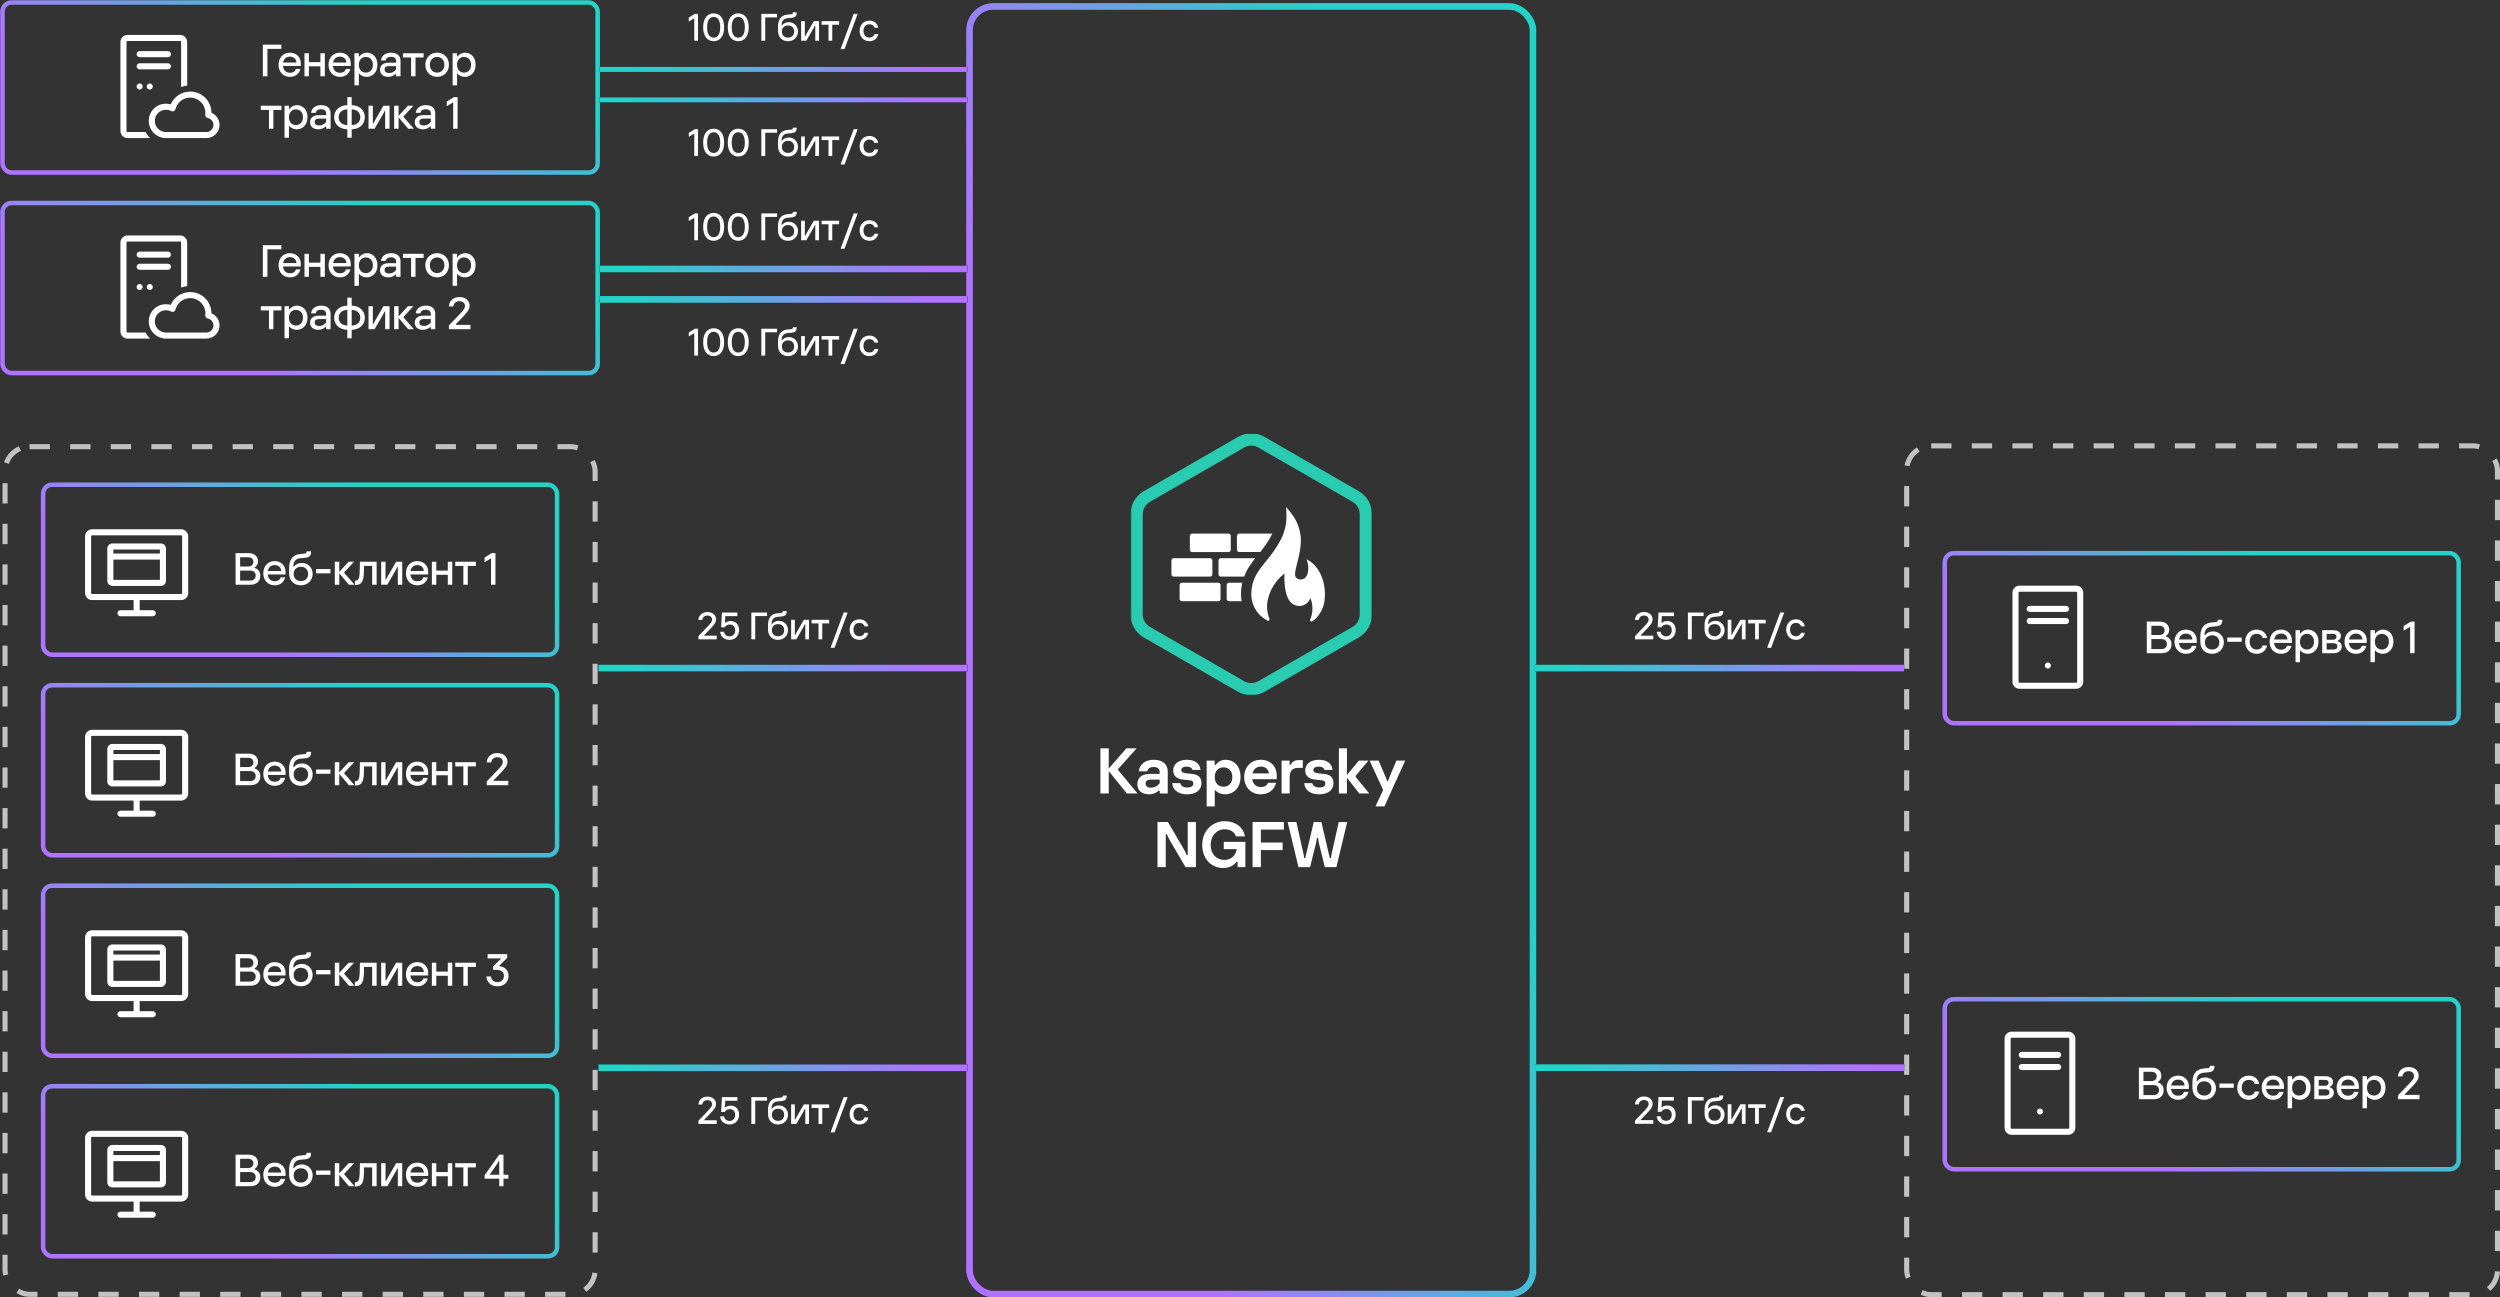 <svg width="2002" height="1039" viewBox="0 0 2002 1039" fill="none" xmlns="http://www.w3.org/2000/svg">
<rect x="0" y="0" width="2002" height="1039" fill="#333333" stroke="none"/>
<rect x="2" y="2" width="476.6" height="136.172" rx="7.227" stroke="url(#paint0_linear_39776_5299)" stroke-width="3.613"/>
<path d="M96.444 33.645C96.444 30.514 98.981 27.977 102.112 27.977H144.221C147.352 27.977 149.89 30.514 149.89 33.645V68.599C148.205 68.785 146.578 69.163 145.031 69.71V33.645C145.031 33.198 144.668 32.835 144.221 32.835H102.112C101.665 32.835 101.302 33.198 101.302 33.645V104.907C101.302 105.354 101.665 105.716 102.112 105.716H116.523C117.519 107.543 118.813 109.184 120.34 110.575H102.112C98.981 110.575 96.444 108.037 96.444 104.907V33.645Z" fill="white"/>
<path d="M109.4 43.363C109.4 42.021 110.488 40.933 111.83 40.933H134.504C135.845 40.933 136.933 42.021 136.933 43.363C136.933 44.704 135.845 45.792 134.504 45.792H111.83C110.488 45.792 109.4 44.704 109.4 43.363Z" fill="white"/>
<path d="M111.83 50.651C110.488 50.651 109.4 51.738 109.4 53.08C109.4 54.422 110.488 55.509 111.83 55.509H134.504C135.845 55.509 136.933 54.422 136.933 53.08C136.933 51.738 135.845 50.651 134.504 50.651H111.83Z" fill="white"/>
<path d="M114.259 69.276C114.259 70.618 113.171 71.705 111.83 71.705C110.488 71.705 109.4 70.618 109.4 69.276C109.4 67.934 110.488 66.846 111.83 66.846C113.171 66.846 114.259 67.934 114.259 69.276Z" fill="white"/>
<path d="M119.927 71.705C121.269 71.705 122.357 70.618 122.357 69.276C122.357 67.934 121.269 66.846 119.927 66.846C118.586 66.846 117.498 67.934 117.498 69.276C117.498 70.618 118.586 71.705 119.927 71.705Z" fill="white"/>
<path fill-rule="evenodd" clip-rule="evenodd" d="M152.319 73.325C145.323 73.325 139.318 77.547 136.706 83.581C135.491 83.23 134.209 83.042 132.884 83.042C125.281 83.042 119.118 89.206 119.118 96.809C119.118 103.474 123.853 109.03 130.144 110.302C130.48 110.476 130.861 110.575 131.265 110.575H165.276C171.09 110.575 175.803 105.862 175.803 100.048C175.803 95.667 173.129 91.915 169.325 90.328C169.323 80.937 161.71 73.325 152.319 73.325ZM132.003 105.716C131.876 105.676 131.744 105.645 131.609 105.626C127.294 105.009 123.976 101.294 123.976 96.809C123.976 91.889 127.965 87.901 132.884 87.901C134.391 87.901 135.803 88.273 137.042 88.928C137.702 89.277 138.486 89.304 139.168 89C139.849 88.695 140.354 88.095 140.535 87.371C141.856 82.091 146.634 78.183 152.319 78.183C159.028 78.183 164.466 83.622 164.466 90.33C164.466 90.829 164.436 91.32 164.378 91.801C164.225 93.07 165.082 94.241 166.338 94.478C168.961 94.974 170.944 97.282 170.944 100.048C170.944 103.178 168.406 105.716 165.276 105.716H132.003Z" fill="white"/>
<path d="M214.143 61.086H210.494V35.792H225.309V39.117H214.143V61.086ZM240.88 50.716V52.847H226.607C226.968 56.497 229.245 58.267 232.208 58.267C234.99 58.267 236.472 56.931 236.977 55.196H240.555C239.687 58.918 236.797 61.556 232.244 61.556C226.607 61.556 223.066 57.436 223.066 51.908C223.066 46.416 226.571 42.188 232.172 42.188C237.339 42.188 240.88 45.801 240.88 50.716ZM226.715 50.101H237.375C237.303 47.572 235.532 45.368 232.208 45.368C229.462 45.368 227.257 46.922 226.715 50.101ZM247.373 61.086H243.832V42.658H247.373V49.776H256.587V42.658H260.128V61.086H256.587V53.136H247.373V61.086ZM280.895 50.716V52.847H266.622C266.984 56.497 269.26 58.267 272.223 58.267C275.005 58.267 276.487 56.931 276.993 55.196H280.57C279.703 58.918 276.812 61.556 272.259 61.556C266.622 61.556 263.081 57.436 263.081 51.908C263.081 46.416 266.586 42.188 272.187 42.188C277.354 42.188 280.895 45.801 280.895 50.716ZM266.731 50.101H277.39C277.318 47.572 275.547 45.368 272.223 45.368C269.477 45.368 267.273 46.922 266.731 50.101ZM287.388 68.313H283.847V42.658H287.388V45.187H287.93C289.267 43.091 291.652 42.188 293.892 42.188C297.939 42.188 302.239 45.295 302.239 51.8C302.239 58.52 297.83 61.556 293.639 61.556C291.326 61.556 288.905 60.652 287.388 58.593V68.313ZM292.952 58.159C295.735 58.159 298.625 56.28 298.625 51.872C298.625 47.464 295.735 45.585 292.952 45.585C290.134 45.585 287.388 47.536 287.388 51.872C287.388 56.208 290.134 58.159 292.952 58.159ZM313.181 42.188C317.987 42.188 320.733 44.573 320.733 48.728V61.086H317.192V59.352H316.65C315.421 60.616 313.217 61.556 310.941 61.556C306.749 61.556 304.328 59.279 304.328 55.919C304.328 52.414 306.713 50.21 311.157 50.21H317.192V48.909C317.192 46.849 315.891 45.476 313.145 45.476C310.579 45.476 309.098 46.633 308.845 48.403H305.087C305.484 44.754 308.483 42.188 313.181 42.188ZM311.627 58.484C313.831 58.484 315.782 57.473 317.192 55.594V52.956H311.41C309.134 52.956 307.978 53.895 307.978 55.666C307.978 57.545 309.423 58.484 311.627 58.484ZM332.748 61.086H329.207V46.018H322.703V42.658H339.216V46.018H332.748V61.086ZM350.073 61.556C344.292 61.556 340.606 57.184 340.606 51.872C340.606 46.56 344.292 42.188 350.073 42.188C355.819 42.188 359.504 46.56 359.504 51.872C359.504 57.184 355.819 61.556 350.073 61.556ZM350.073 58.159C353.109 58.159 355.891 55.883 355.891 51.872C355.891 47.861 353.109 45.585 350.073 45.585C347.002 45.585 344.22 47.861 344.22 51.872C344.22 55.883 347.002 58.159 350.073 58.159ZM366.007 68.313H362.466V42.658H366.007V45.187H366.549C367.886 43.091 370.271 42.188 372.511 42.188C376.558 42.188 380.858 45.295 380.858 51.8C380.858 58.52 376.45 61.556 372.258 61.556C369.945 61.556 367.524 60.652 366.007 58.593V68.313ZM371.571 58.159C374.354 58.159 377.244 56.28 377.244 51.872C377.244 47.464 374.354 45.585 371.571 45.585C368.753 45.585 366.007 47.536 366.007 51.872C366.007 56.208 368.753 58.159 371.571 58.159ZM218.913 103.086H215.372V88.018H208.868V84.658H225.381V88.018H218.913V103.086ZM231.388 110.313H227.847V84.658H231.388V87.187H231.93C233.267 85.091 235.651 84.188 237.892 84.188C241.939 84.188 246.239 87.296 246.239 93.8C246.239 100.52 241.83 103.556 237.639 103.556C235.326 103.556 232.905 102.652 231.388 100.593V110.313ZM236.952 100.159C239.735 100.159 242.625 98.28 242.625 93.872C242.625 89.463 239.735 87.585 236.952 87.585C234.134 87.585 231.388 89.536 231.388 93.872C231.388 98.208 234.134 100.159 236.952 100.159ZM257.181 84.188C261.986 84.188 264.733 86.573 264.733 90.728V103.086H261.192V101.352H260.649C259.421 102.616 257.217 103.556 254.94 103.556C250.749 103.556 248.328 101.279 248.328 97.919C248.328 94.414 250.713 92.21 255.157 92.21H261.192V90.909C261.192 88.849 259.891 87.476 257.145 87.476C254.579 87.476 253.098 88.632 252.845 90.403H249.087C249.484 86.754 252.483 84.188 257.181 84.188ZM255.627 100.484C257.831 100.484 259.782 99.473 261.192 97.594V94.956H255.41C253.134 94.956 251.977 95.895 251.977 97.666C251.977 99.545 253.423 100.484 255.627 100.484ZM292.169 93.872C292.169 99.22 288.23 103.375 281.618 103.556V110.313H278.149V103.556C271.536 103.411 267.598 99.22 267.598 93.872C267.598 88.524 271.536 84.332 278.149 84.188V77.792H281.618V84.188C288.23 84.369 292.169 88.524 292.169 93.872ZM271.211 93.872C271.211 97.774 274.03 100.015 278.149 100.159V87.585C274.03 87.729 271.211 89.969 271.211 93.872ZM281.618 87.585V100.159C285.737 100.015 288.519 97.774 288.519 93.872C288.519 89.969 285.737 87.729 281.618 87.585ZM299.981 103.086H295.103V84.658H298.572V98.786H299.114C299.367 98.136 299.62 97.558 300.017 96.871L307.064 84.658H311.942V103.086H308.437V88.958H307.931C307.678 89.608 307.425 90.186 307.027 90.873L299.981 103.086ZM323.192 93.655L331.431 103.086H326.914L319.181 93.98V103.086H315.64V84.658H319.181V92.824L326.661 84.658H331.033L323.192 93.149V93.655ZM340.987 84.188C345.793 84.188 348.539 86.573 348.539 90.728V103.086H344.998V101.352H344.456C343.227 102.616 341.023 103.556 338.747 103.556C334.555 103.556 332.134 101.279 332.134 97.919C332.134 94.414 334.519 92.21 338.963 92.21H344.998V90.909C344.998 88.849 343.697 87.476 340.951 87.476C338.385 87.476 336.904 88.632 336.651 90.403H332.893C333.29 86.754 336.289 84.188 340.987 84.188ZM339.433 100.484C341.637 100.484 343.588 99.473 344.998 97.594V94.956H339.216C336.94 94.956 335.784 95.895 335.784 97.666C335.784 99.545 337.229 100.484 339.433 100.484ZM366.452 103.086H362.911V82.237H362.405L357.744 85.019V81.261L363.525 77.792H366.452V103.086Z" fill="white"/>
<rect x="2" y="162.561" width="476.6" height="136.172" rx="7.227" stroke="url(#paint1_linear_39776_5299)" stroke-width="3.613"/>
<path d="M96.444 194.206C96.444 191.075 98.981 188.537 102.112 188.537H144.221C147.352 188.537 149.89 191.075 149.89 194.206V229.16C148.205 229.346 146.578 229.724 145.031 230.27V194.206C145.031 193.758 144.668 193.396 144.221 193.396H102.112C101.665 193.396 101.302 193.758 101.302 194.206V265.467C101.302 265.914 101.665 266.277 102.112 266.277H116.523C117.519 268.104 118.813 269.745 120.34 271.136H102.112C98.981 271.136 96.444 268.598 96.444 265.467V194.206Z" fill="white"/>
<path d="M109.4 203.923C109.4 202.581 110.488 201.494 111.83 201.494H134.504C135.845 201.494 136.933 202.581 136.933 203.923C136.933 205.265 135.845 206.352 134.504 206.352H111.83C110.488 206.352 109.4 205.265 109.4 203.923Z" fill="white"/>
<path d="M111.83 211.211C110.488 211.211 109.4 212.299 109.4 213.641C109.4 214.982 110.488 216.07 111.83 216.07H134.504C135.845 216.07 136.933 214.982 136.933 213.641C136.933 212.299 135.845 211.211 134.504 211.211H111.83Z" fill="white"/>
<path d="M114.259 229.836C114.259 231.178 113.171 232.266 111.83 232.266C110.488 232.266 109.4 231.178 109.4 229.836C109.4 228.495 110.488 227.407 111.83 227.407C113.171 227.407 114.259 228.495 114.259 229.836Z" fill="white"/>
<path d="M119.927 232.266C121.269 232.266 122.357 231.178 122.357 229.836C122.357 228.495 121.269 227.407 119.927 227.407C118.586 227.407 117.498 228.495 117.498 229.836C117.498 231.178 118.586 232.266 119.927 232.266Z" fill="white"/>
<path fill-rule="evenodd" clip-rule="evenodd" d="M152.319 233.885C145.323 233.885 139.318 238.108 136.706 244.141C135.491 243.79 134.209 243.603 132.884 243.603C125.281 243.603 119.118 249.766 119.118 257.369C119.118 264.035 123.853 269.591 130.144 270.862C130.48 271.037 130.861 271.136 131.265 271.136H165.276C171.09 271.136 175.803 266.422 175.803 260.608C175.803 256.228 173.129 252.475 169.325 250.889C169.323 241.498 161.71 233.885 152.319 233.885ZM132.003 266.277C131.876 266.236 131.744 266.206 131.609 266.187C127.294 265.569 123.976 261.855 123.976 257.369C123.976 252.45 127.965 248.461 132.884 248.461C134.391 248.461 135.803 248.834 137.042 249.489C137.702 249.838 138.486 249.864 139.168 249.56C139.849 249.256 140.354 248.655 140.535 247.931C141.856 242.652 146.634 238.744 152.319 238.744C159.028 238.744 164.466 244.182 164.466 250.891C164.466 251.39 164.436 251.88 164.378 252.361C164.225 253.631 165.082 254.801 166.338 255.039C168.961 255.535 170.944 257.843 170.944 260.608C170.944 263.739 168.406 266.277 165.276 266.277H132.003Z" fill="white"/>
<path d="M214.143 221.646H210.494V196.353H225.309V199.677H214.143V221.646ZM240.88 211.276V213.408H226.607C226.968 217.058 229.245 218.828 232.208 218.828C234.99 218.828 236.472 217.491 236.977 215.757H240.555C239.687 219.478 236.797 222.116 232.244 222.116C226.607 222.116 223.066 217.997 223.066 212.469C223.066 206.976 226.571 202.749 232.172 202.749C237.339 202.749 240.88 206.362 240.88 211.276ZM226.715 210.662H237.375C237.303 208.132 235.532 205.928 232.208 205.928C229.462 205.928 227.257 207.482 226.715 210.662ZM247.373 221.646H243.832V203.218H247.373V210.337H256.587V203.218H260.128V221.646H256.587V213.697H247.373V221.646ZM280.895 211.276V213.408H266.622C266.984 217.058 269.26 218.828 272.223 218.828C275.005 218.828 276.487 217.491 276.993 215.757H280.57C279.703 219.478 276.812 222.116 272.259 222.116C266.622 222.116 263.081 217.997 263.081 212.469C263.081 206.976 266.586 202.749 272.187 202.749C277.354 202.749 280.895 206.362 280.895 211.276ZM266.731 210.662H277.39C277.318 208.132 275.547 205.928 272.223 205.928C269.477 205.928 267.273 207.482 266.731 210.662ZM287.388 228.873H283.847V203.218H287.388V205.748H287.93C289.267 203.652 291.652 202.749 293.892 202.749C297.939 202.749 302.239 205.856 302.239 212.36C302.239 219.081 297.83 222.116 293.639 222.116C291.326 222.116 288.905 221.213 287.388 219.153V228.873ZM292.952 218.72C295.735 218.72 298.625 216.841 298.625 212.432C298.625 208.024 295.735 206.145 292.952 206.145C290.134 206.145 287.388 208.096 287.388 212.432C287.388 216.768 290.134 218.72 292.952 218.72ZM313.181 202.749C317.987 202.749 320.733 205.133 320.733 209.289V221.646H317.192V219.912H316.65C315.421 221.177 313.217 222.116 310.941 222.116C306.749 222.116 304.328 219.84 304.328 216.479C304.328 212.974 306.713 210.77 311.157 210.77H317.192V209.469C317.192 207.41 315.891 206.037 313.145 206.037C310.579 206.037 309.098 207.193 308.845 208.964H305.087C305.484 205.314 308.483 202.749 313.181 202.749ZM311.627 219.045C313.831 219.045 315.782 218.033 317.192 216.154V213.516H311.41C309.134 213.516 307.978 214.456 307.978 216.226C307.978 218.105 309.423 219.045 311.627 219.045ZM332.748 221.646H329.207V206.579H322.703V203.218H339.216V206.579H332.748V221.646ZM350.073 222.116C344.292 222.116 340.606 217.744 340.606 212.432C340.606 207.121 344.292 202.749 350.073 202.749C355.819 202.749 359.504 207.121 359.504 212.432C359.504 217.744 355.819 222.116 350.073 222.116ZM350.073 218.72C353.109 218.72 355.891 216.443 355.891 212.432C355.891 208.422 353.109 206.145 350.073 206.145C347.002 206.145 344.22 208.422 344.22 212.432C344.22 216.443 347.002 218.72 350.073 218.72ZM366.007 228.873H362.466V203.218H366.007V205.748H366.549C367.886 203.652 370.271 202.749 372.511 202.749C376.558 202.749 380.858 205.856 380.858 212.36C380.858 219.081 376.45 222.116 372.258 222.116C369.945 222.116 367.524 221.213 366.007 219.153V228.873ZM371.571 218.72C374.354 218.72 377.244 216.841 377.244 212.432C377.244 208.024 374.354 206.145 371.571 206.145C368.753 206.145 366.007 208.096 366.007 212.432C366.007 216.768 368.753 218.72 371.571 218.72ZM218.913 263.646H215.372V248.579H208.868V245.218H225.381V248.579H218.913V263.646ZM231.388 270.873H227.847V245.218H231.388V247.748H231.93C233.267 245.652 235.651 244.749 237.892 244.749C241.939 244.749 246.239 247.856 246.239 254.36C246.239 261.081 241.83 264.116 237.639 264.116C235.326 264.116 232.905 263.213 231.388 261.153V270.873ZM236.952 260.72C239.735 260.72 242.625 258.841 242.625 254.432C242.625 250.024 239.735 248.145 236.952 248.145C234.134 248.145 231.388 250.096 231.388 254.432C231.388 258.768 234.134 260.72 236.952 260.72ZM257.181 244.749C261.986 244.749 264.733 247.133 264.733 251.289V263.646H261.192V261.912H260.649C259.421 263.177 257.217 264.116 254.94 264.116C250.749 264.116 248.328 261.84 248.328 258.479C248.328 254.974 250.713 252.77 255.157 252.77H261.192V251.469C261.192 249.41 259.891 248.037 257.145 248.037C254.579 248.037 253.098 249.193 252.845 250.964H249.087C249.484 247.314 252.483 244.749 257.181 244.749ZM255.627 261.045C257.831 261.045 259.782 260.033 261.192 258.154V255.516H255.41C253.134 255.516 251.977 256.456 251.977 258.226C251.977 260.105 253.423 261.045 255.627 261.045ZM292.169 254.432C292.169 259.78 288.23 263.936 281.618 264.116V270.873H278.149V264.116C271.536 263.972 267.598 259.78 267.598 254.432C267.598 249.085 271.536 244.893 278.149 244.749V238.353H281.618V244.749C288.23 244.929 292.169 249.085 292.169 254.432ZM271.211 254.432C271.211 258.335 274.03 260.575 278.149 260.72V248.145C274.03 248.29 271.211 250.53 271.211 254.432ZM281.618 248.145V260.72C285.737 260.575 288.519 258.335 288.519 254.432C288.519 250.53 285.737 248.29 281.618 248.145ZM299.981 263.646H295.103V245.218H298.572V259.347H299.114C299.367 258.696 299.62 258.118 300.017 257.431L307.064 245.218H311.942V263.646H308.437V249.518H307.931C307.678 250.169 307.425 250.747 307.027 251.433L299.981 263.646ZM323.192 254.216L331.431 263.646H326.914L319.181 254.541V263.646H315.64V245.218H319.181V253.385L326.661 245.218H331.033L323.192 253.71V254.216ZM340.987 244.749C345.793 244.749 348.539 247.133 348.539 251.289V263.646H344.998V261.912H344.456C343.227 263.177 341.023 264.116 338.747 264.116C334.555 264.116 332.134 261.84 332.134 258.479C332.134 254.974 334.519 252.77 338.963 252.77H344.998V251.469C344.998 249.41 343.697 248.037 340.951 248.037C338.385 248.037 336.904 249.193 336.651 250.964H332.893C333.29 247.314 336.289 244.749 340.987 244.749ZM339.433 261.045C341.637 261.045 343.588 260.033 344.998 258.154V255.516H339.216C336.94 255.516 335.784 256.456 335.784 258.226C335.784 260.105 337.229 261.045 339.433 261.045ZM376.732 263.646H359.497V260.575L368.133 251.578C371.276 248.254 372.36 246.772 372.36 245.11C372.36 242.725 370.662 241.207 367.952 241.207C365.278 241.207 363.363 242.797 363.11 245.363H359.424C359.786 240.738 363.182 237.883 367.88 237.883C372.794 237.883 376.082 240.702 376.082 244.893C376.082 247.892 374.239 250.06 370.409 254.071L364.989 259.672V260.178H376.732V263.646Z" fill="white"/>
<rect x="4.032" y="357.672" width="472.536" height="678.825" rx="19.648" stroke="white" stroke-opacity="0.7" stroke-width="4.065" stroke-dasharray="16.26 16.26"/>
<rect x="34.519" y="388.158" width="411.563" height="136.172" rx="7.227" stroke="url(#paint2_linear_39776_5299)" stroke-width="3.613"/>
<path fill-rule="evenodd" clip-rule="evenodd" d="M128.851 435.19C131.087 435.19 132.9 437.002 132.9 439.239L132.9 465.152C132.9 467.388 131.087 469.201 128.851 469.201L89.981 469.201C87.745 469.201 85.932 467.388 85.932 465.152V439.239C85.932 437.002 87.745 435.19 89.981 435.19L128.851 435.19ZM128.041 440.048L90.791 440.048V443.287H128.041V440.048ZM128.041 448.146H90.791V464.342L128.041 464.342L128.041 448.146Z" fill="white"/>
<path fill-rule="evenodd" clip-rule="evenodd" d="M145.047 423.853C148.178 423.853 150.715 426.39 150.715 429.521V474.869C150.715 478 148.178 480.538 145.047 480.538H111.846V488.636H122.373C123.715 488.636 124.802 489.723 124.802 491.065C124.802 492.407 123.715 493.494 122.373 493.494H96.46C95.118 493.494 94.03 492.407 94.03 491.065C94.03 489.723 95.118 488.636 96.46 488.636H106.987V480.538H73.785C70.655 480.538 68.117 478 68.117 474.869V429.521C68.117 426.39 70.655 423.853 73.785 423.853L145.047 423.853ZM145.857 429.521C145.857 429.074 145.494 428.711 145.047 428.711L73.785 428.711C73.338 428.711 72.976 429.074 72.976 429.521L72.976 474.869C72.976 475.316 73.338 475.679 73.785 475.679L145.047 475.679C145.494 475.679 145.857 475.316 145.857 474.869V429.521Z" fill="white"/>
<path d="M200.534 468.244H188.646V442.951H198.908C203.786 442.951 206.604 445.516 206.604 449.599C206.604 451.406 205.809 453.321 203.93 454.333V454.839C206.676 455.67 208.447 457.729 208.447 461.054C208.447 465.353 205.665 468.244 200.534 468.244ZM192.295 446.275V453.682H198.727C201.437 453.682 202.918 452.056 202.918 449.924C202.918 447.829 201.437 446.275 198.727 446.275H192.295ZM192.295 456.934V464.92H200.389C203.171 464.92 204.761 463.33 204.761 460.945C204.761 458.524 203.171 456.934 200.389 456.934H192.295ZM228.665 457.874V460.006H214.392C214.753 463.655 217.03 465.426 219.993 465.426C222.775 465.426 224.256 464.089 224.762 462.354H228.34C227.472 466.076 224.582 468.714 220.029 468.714C214.392 468.714 210.851 464.595 210.851 459.066C210.851 453.574 214.356 449.346 219.957 449.346C225.124 449.346 228.665 452.96 228.665 457.874ZM214.5 457.259H225.16C225.088 454.73 223.317 452.526 219.993 452.526C217.247 452.526 215.042 454.08 214.5 457.259ZM240.975 468.714C235.338 468.714 231.508 464.956 231.508 458.849V455.055C231.508 449.346 233.495 444.432 239.999 443.709L243.938 443.312C244.769 443.24 245.275 443.059 245.456 442.119L245.564 441.505H249.141L249.069 442.661C248.961 444.866 247.84 446.275 244.697 446.636L240.325 447.07C236.639 447.431 234.941 449.852 234.868 453.682H235.41C236.675 452.02 238.843 450.792 241.734 450.792C246.576 450.792 250.37 454.513 250.37 459.536C250.37 464.595 246.576 468.714 240.975 468.714ZM240.975 465.317C244.444 465.317 246.756 463.041 246.756 459.608C246.756 456.175 244.444 453.899 240.975 453.899C237.47 453.899 235.158 456.175 235.158 459.608C235.158 463.041 237.47 465.317 240.975 465.317ZM264.628 459.102H253.137V455.706H264.628V459.102ZM275.69 458.813L283.929 468.244H279.412L271.679 459.138V468.244H268.138V449.816H271.679V457.982L279.159 449.816H283.531L275.69 458.307V458.813ZM288.02 458.091L288.237 449.816H301.607V468.244H298.029V453.176H291.525L291.417 458.091C291.272 464.703 289.899 468.425 285.13 468.425H284.226V464.992H284.624C286.539 464.992 287.84 464.125 288.02 458.091ZM310.138 468.244H305.26V449.816H308.729V463.944H309.271C309.524 463.294 309.777 462.716 310.174 462.029L317.22 449.816H322.098V468.244H318.593V454.116H318.087C317.835 454.766 317.582 455.344 317.184 456.031L310.138 468.244ZM342.888 457.874V460.006H328.615C328.977 463.655 331.253 465.426 334.216 465.426C336.998 465.426 338.48 464.089 338.986 462.354H342.563C341.696 466.076 338.805 468.714 334.252 468.714C328.615 468.714 325.074 464.595 325.074 459.066C325.074 453.574 328.579 449.346 334.18 449.346C339.347 449.346 342.888 452.96 342.888 457.874ZM328.724 457.259H339.383C339.311 454.73 337.54 452.526 334.216 452.526C331.47 452.526 329.266 454.08 328.724 457.259ZM349.381 468.244H345.84V449.816H349.381V456.934H358.595V449.816H362.136V468.244H358.595V460.295H349.381V468.244ZM374.593 468.244H371.052V453.176H364.547V449.816H381.061V453.176H374.593V468.244ZM396.758 468.244H393.216V447.395H392.711L388.049 450.177V446.419L393.831 442.951H396.758V468.244Z" fill="white"/>
<rect x="34.519" y="548.719" width="411.563" height="136.172" rx="7.227" stroke="url(#paint3_linear_39776_5299)" stroke-width="3.613"/>
<path fill-rule="evenodd" clip-rule="evenodd" d="M128.851 595.75C131.087 595.75 132.9 597.563 132.9 599.799L132.9 625.712C132.9 627.948 131.087 629.761 128.851 629.761L89.981 629.761C87.745 629.761 85.932 627.948 85.932 625.712V599.799C85.932 597.563 87.745 595.75 89.981 595.75L128.851 595.75ZM128.041 600.609L90.791 600.609V603.848H128.041V600.609ZM128.041 608.707H90.791V624.903L128.041 624.903L128.041 608.707Z" fill="white"/>
<path fill-rule="evenodd" clip-rule="evenodd" d="M145.047 584.413C148.178 584.413 150.715 586.951 150.715 590.082V635.43C150.715 638.56 148.178 641.098 145.047 641.098H111.846V649.196H122.373C123.715 649.196 124.802 650.284 124.802 651.626C124.802 652.967 123.715 654.055 122.373 654.055H96.46C95.118 654.055 94.03 652.967 94.03 651.626C94.03 650.284 95.118 649.196 96.46 649.196H106.987V641.098H73.785C70.655 641.098 68.117 638.56 68.117 635.43V590.082C68.117 586.951 70.655 584.413 73.785 584.413L145.047 584.413ZM145.857 590.082C145.857 589.634 145.494 589.272 145.047 589.272L73.785 589.272C73.338 589.272 72.976 589.634 72.976 590.082L72.976 635.43C72.976 635.877 73.338 636.24 73.785 636.24L145.047 636.24C145.494 636.24 145.857 635.877 145.857 635.43V590.082Z" fill="white"/>
<path d="M200.534 628.805H188.646V603.511H198.908C203.786 603.511 206.604 606.077 206.604 610.16C206.604 611.966 205.809 613.881 203.93 614.893V615.399C206.676 616.23 208.447 618.29 208.447 621.614C208.447 625.914 205.665 628.805 200.534 628.805ZM192.295 606.835V614.243H198.727C201.437 614.243 202.918 612.617 202.918 610.485C202.918 608.389 201.437 606.835 198.727 606.835H192.295ZM192.295 617.495V625.48H200.389C203.171 625.48 204.761 623.891 204.761 621.506C204.761 619.085 203.171 617.495 200.389 617.495H192.295ZM228.665 618.434V620.566H214.392C214.753 624.216 217.03 625.986 219.993 625.986C222.775 625.986 224.256 624.649 224.762 622.915H228.34C227.472 626.637 224.582 629.274 220.029 629.274C214.392 629.274 210.851 625.155 210.851 619.627C210.851 614.134 214.356 609.907 219.957 609.907C225.124 609.907 228.665 613.52 228.665 618.434ZM214.5 617.82H225.16C225.088 615.291 223.317 613.087 219.993 613.087C217.247 613.087 215.042 614.64 214.5 617.82ZM240.975 629.274C235.338 629.274 231.508 625.517 231.508 619.41V615.616C231.508 609.907 233.495 604.993 239.999 604.27L243.938 603.872C244.769 603.8 245.275 603.62 245.456 602.68L245.564 602.066H249.141L249.069 603.222C248.961 605.426 247.84 606.835 244.697 607.197L240.325 607.63C236.639 607.992 234.941 610.413 234.868 614.243H235.41C236.675 612.581 238.843 611.352 241.734 611.352C246.576 611.352 250.37 615.074 250.37 620.096C250.37 625.155 246.576 629.274 240.975 629.274ZM240.975 625.878C244.444 625.878 246.756 623.601 246.756 620.169C246.756 616.736 244.444 614.46 240.975 614.46C237.47 614.46 235.158 616.736 235.158 620.169C235.158 623.601 237.47 625.878 240.975 625.878ZM264.628 619.663H253.137V616.266H264.628V619.663ZM275.69 619.374L283.929 628.805H279.412L271.679 619.699V628.805H268.138V610.377H271.679V618.543L279.159 610.377H283.531L275.69 618.868V619.374ZM288.02 618.651L288.237 610.377H301.607V628.805H298.029V613.737H291.525L291.417 618.651C291.272 625.264 289.899 628.985 285.13 628.985H284.226V625.553H284.624C286.539 625.553 287.84 624.685 288.02 618.651ZM310.138 628.805H305.26V610.377H308.729V624.505H309.271C309.524 623.854 309.777 623.276 310.174 622.59L317.22 610.377H322.098V628.805H318.593V614.676H318.087C317.835 615.327 317.582 615.905 317.184 616.591L310.138 628.805ZM342.888 618.434V620.566H328.615C328.977 624.216 331.253 625.986 334.216 625.986C336.998 625.986 338.48 624.649 338.986 622.915H342.563C341.696 626.637 338.805 629.274 334.252 629.274C328.615 629.274 325.074 625.155 325.074 619.627C325.074 614.134 328.579 609.907 334.18 609.907C339.347 609.907 342.888 613.52 342.888 618.434ZM328.724 617.82H339.383C339.311 615.291 337.54 613.087 334.216 613.087C331.47 613.087 329.266 614.64 328.724 617.82ZM349.381 628.805H345.84V610.377H349.381V617.495H358.595V610.377H362.136V628.805H358.595V620.855H349.381V628.805ZM374.593 628.805H371.052V613.737H364.547V610.377H381.061V613.737H374.593V628.805ZM407.038 628.805H389.802V625.733L398.438 616.736C401.582 613.412 402.666 611.93 402.666 610.268C402.666 607.883 400.967 606.366 398.257 606.366C395.584 606.366 393.668 607.956 393.415 610.521H389.73C390.091 605.896 393.488 603.041 398.185 603.041C403.099 603.041 406.387 605.86 406.387 610.051C406.387 613.05 404.545 615.218 400.714 619.229L395.294 624.83V625.336H407.038V628.805Z" fill="white"/>
<rect x="34.519" y="709.279" width="411.563" height="136.172" rx="7.227" stroke="url(#paint4_linear_39776_5299)" stroke-width="3.613"/>
<path fill-rule="evenodd" clip-rule="evenodd" d="M128.851 756.311C131.087 756.311 132.9 758.123 132.9 760.36L132.9 786.273C132.9 788.509 131.087 790.322 128.851 790.322L89.981 790.322C87.745 790.322 85.932 788.509 85.932 786.273V760.36C85.932 758.123 87.745 756.311 89.981 756.311L128.851 756.311ZM128.041 761.169L90.791 761.169V764.409H128.041V761.169ZM128.041 769.267H90.791V785.463L128.041 785.463L128.041 769.267Z" fill="white"/>
<path fill-rule="evenodd" clip-rule="evenodd" d="M145.047 744.974C148.178 744.974 150.715 747.512 150.715 750.642V795.99C150.715 799.121 148.178 801.659 145.047 801.659H111.846V809.757H122.373C123.715 809.757 124.802 810.844 124.802 812.186C124.802 813.528 123.715 814.615 122.373 814.615H96.46C95.118 814.615 94.03 813.528 94.03 812.186C94.03 810.844 95.118 809.757 96.46 809.757H106.987V801.659H73.785C70.655 801.659 68.117 799.121 68.117 795.99V750.642C68.117 747.512 70.655 744.974 73.785 744.974L145.047 744.974ZM145.857 750.642C145.857 750.195 145.494 749.832 145.047 749.832L73.785 749.832C73.338 749.832 72.976 750.195 72.976 750.642L72.976 795.99C72.976 796.438 73.338 796.8 73.785 796.8L145.047 796.8C145.494 796.8 145.857 796.438 145.857 795.99V750.642Z" fill="white"/>
<path d="M200.534 789.365H188.646V764.072H198.908C203.786 764.072 206.604 766.637 206.604 770.72C206.604 772.527 205.809 774.442 203.93 775.454V775.96C206.676 776.791 208.447 778.85 208.447 782.175C208.447 786.475 205.665 789.365 200.534 789.365ZM192.295 767.396V774.803H198.727C201.437 774.803 202.918 773.177 202.918 771.045C202.918 768.95 201.437 767.396 198.727 767.396H192.295ZM192.295 778.055V786.041H200.389C203.171 786.041 204.761 784.451 204.761 782.066C204.761 779.645 203.171 778.055 200.389 778.055H192.295ZM228.665 778.995V781.127H214.392C214.753 784.776 217.03 786.547 219.993 786.547C222.775 786.547 224.256 785.21 224.762 783.475H228.34C227.472 787.197 224.582 789.835 220.029 789.835C214.392 789.835 210.851 785.716 210.851 780.187C210.851 774.695 214.356 770.467 219.957 770.467C225.124 770.467 228.665 774.081 228.665 778.995ZM214.5 778.381H225.16C225.088 775.851 223.317 773.647 219.993 773.647C217.247 773.647 215.042 775.201 214.5 778.381ZM240.975 789.835C235.338 789.835 231.508 786.077 231.508 779.97V776.176C231.508 770.467 233.495 765.553 239.999 764.83L243.938 764.433C244.769 764.361 245.275 764.18 245.456 763.241L245.564 762.626H249.141L249.069 763.783C248.961 765.987 247.84 767.396 244.697 767.757L240.325 768.191C236.639 768.552 234.941 770.973 234.868 774.803H235.41C236.675 773.141 238.843 771.913 241.734 771.913C246.576 771.913 250.37 775.634 250.37 780.657C250.37 785.716 246.576 789.835 240.975 789.835ZM240.975 786.438C244.444 786.438 246.756 784.162 246.756 780.729C246.756 777.297 244.444 775.02 240.975 775.02C237.47 775.02 235.158 777.297 235.158 780.729C235.158 784.162 237.47 786.438 240.975 786.438ZM264.628 780.223H253.137V776.827H264.628V780.223ZM275.69 779.934L283.929 789.365H279.412L271.679 780.26V789.365H268.138V770.937H271.679V779.103L279.159 770.937H283.531L275.69 779.428V779.934ZM288.02 779.212L288.237 770.937H301.607V789.365H298.029V774.297H291.525L291.417 779.212C291.272 785.824 289.899 789.546 285.13 789.546H284.226V786.113H284.624C286.539 786.113 287.84 785.246 288.02 779.212ZM310.138 789.365H305.26V770.937H308.729V785.065H309.271C309.524 784.415 309.777 783.837 310.174 783.15L317.22 770.937H322.098V789.365H318.593V775.237H318.087C317.835 775.887 317.582 776.466 317.184 777.152L310.138 789.365ZM342.888 778.995V781.127H328.615C328.977 784.776 331.253 786.547 334.216 786.547C336.998 786.547 338.48 785.21 338.986 783.475H342.563C341.696 787.197 338.805 789.835 334.252 789.835C328.615 789.835 325.074 785.716 325.074 780.187C325.074 774.695 328.579 770.467 334.18 770.467C339.347 770.467 342.888 774.081 342.888 778.995ZM328.724 778.381H339.383C339.311 775.851 337.54 773.647 334.216 773.647C331.47 773.647 329.266 775.201 328.724 778.381ZM349.381 789.365H345.84V770.937H349.381V778.055H358.595V770.937H362.136V789.365H358.595V781.416H349.381V789.365ZM374.593 789.365H371.052V774.297H364.547V770.937H381.061V774.297H374.593V789.365ZM399.875 773.286V773.792C404.03 773.972 407.246 776.935 407.246 781.452C407.246 785.535 404.464 789.835 398.357 789.835C392.72 789.835 389.685 786.113 389.505 781.958H393.19C393.443 785.029 395.864 786.511 398.357 786.511C401.32 786.511 403.561 784.523 403.561 781.452C403.561 778.597 401.537 776.646 397.671 776.646H394.888V773.9L401.465 767.468H390.48V764.072H406.162V767.071L399.875 773.286Z" fill="white"/>
<rect x="34.519" y="869.84" width="411.563" height="136.172" rx="7.227" stroke="url(#paint5_linear_39776_5299)" stroke-width="3.613"/>
<path fill-rule="evenodd" clip-rule="evenodd" d="M128.851 916.871C131.087 916.871 132.9 918.684 132.9 920.92L132.9 946.833C132.9 949.07 131.087 950.882 128.851 950.882L89.981 950.882C87.745 950.882 85.932 949.07 85.932 946.833V920.92C85.932 918.684 87.745 916.871 89.981 916.871L128.851 916.871ZM128.041 921.73L90.791 921.73V924.969H128.041V921.73ZM128.041 929.828H90.791V946.024L128.041 946.024L128.041 929.828Z" fill="white"/>
<path fill-rule="evenodd" clip-rule="evenodd" d="M145.047 905.534C148.178 905.534 150.715 908.072 150.715 911.203V956.551C150.715 959.682 148.178 962.219 145.047 962.219H111.846V970.317H122.373C123.715 970.317 124.802 971.405 124.802 972.747C124.802 974.088 123.715 975.176 122.373 975.176H96.46C95.118 975.176 94.03 974.088 94.03 972.747C94.03 971.405 95.118 970.317 96.46 970.317H106.987V962.219H73.785C70.655 962.219 68.117 959.682 68.117 956.551V911.203C68.117 908.072 70.655 905.534 73.785 905.534L145.047 905.534ZM145.857 911.203C145.857 910.755 145.494 910.393 145.047 910.393L73.785 910.393C73.338 910.393 72.976 910.755 72.976 911.203L72.976 956.551C72.976 956.998 73.338 957.361 73.785 957.361L145.047 957.361C145.494 957.361 145.857 956.998 145.857 956.551V911.203Z" fill="white"/>
<path d="M200.534 949.926H188.646V924.632H198.908C203.786 924.632 206.604 927.198 206.604 931.281C206.604 933.087 205.809 935.003 203.93 936.014V936.52C206.676 937.351 208.447 939.411 208.447 942.735C208.447 947.035 205.665 949.926 200.534 949.926ZM192.295 927.956V935.364H198.727C201.437 935.364 202.918 933.738 202.918 931.606C202.918 929.51 201.437 927.956 198.727 927.956H192.295ZM192.295 938.616V946.601H200.389C203.171 946.601 204.761 945.012 204.761 942.627C204.761 940.206 203.171 938.616 200.389 938.616H192.295ZM228.665 939.555V941.687H214.392C214.753 945.337 217.03 947.107 219.993 947.107C222.775 947.107 224.256 945.77 224.762 944.036H228.34C227.472 947.758 224.582 950.396 220.029 950.396C214.392 950.396 210.851 946.276 210.851 940.748C210.851 935.256 214.356 931.028 219.957 931.028C225.124 931.028 228.665 934.641 228.665 939.555ZM214.5 938.941H225.16C225.088 936.412 223.317 934.208 219.993 934.208C217.247 934.208 215.042 935.761 214.5 938.941ZM240.975 950.396C235.338 950.396 231.508 946.638 231.508 940.531V936.737C231.508 931.028 233.495 926.114 239.999 925.391L243.938 924.994C244.769 924.921 245.275 924.741 245.456 923.801L245.564 923.187H249.141L249.069 924.343C248.961 926.547 247.84 927.956 244.697 928.318L240.325 928.751C236.639 929.113 234.941 931.534 234.868 935.364H235.41C236.675 933.702 238.843 932.473 241.734 932.473C246.576 932.473 250.37 936.195 250.37 941.218C250.37 946.276 246.576 950.396 240.975 950.396ZM240.975 946.999C244.444 946.999 246.756 944.723 246.756 941.29C246.756 937.857 244.444 935.581 240.975 935.581C237.47 935.581 235.158 937.857 235.158 941.29C235.158 944.723 237.47 946.999 240.975 946.999ZM264.628 940.784H253.137V937.387H264.628V940.784ZM275.69 940.495L283.929 949.926H279.412L271.679 940.82V949.926H268.138V931.498H271.679V939.664L279.159 931.498H283.531L275.69 939.989V940.495ZM288.02 939.772L288.237 931.498H301.607V949.926H298.029V934.858H291.525L291.417 939.772C291.272 946.385 289.899 950.106 285.13 950.106H284.226V946.674H284.624C286.539 946.674 287.84 945.807 288.02 939.772ZM310.138 949.926H305.26V931.498H308.729V945.626H309.271C309.524 944.975 309.777 944.397 310.174 943.711L317.22 931.498H322.098V949.926H318.593V935.798H318.087C317.835 936.448 317.582 937.026 317.184 937.713L310.138 949.926ZM342.888 939.555V941.687H328.615C328.977 945.337 331.253 947.107 334.216 947.107C336.998 947.107 338.48 945.77 338.986 944.036H342.563C341.696 947.758 338.805 950.396 334.252 950.396C328.615 950.396 325.074 946.276 325.074 940.748C325.074 935.256 328.579 931.028 334.18 931.028C339.347 931.028 342.888 934.641 342.888 939.555ZM328.724 938.941H339.383C339.311 936.412 337.54 934.208 334.216 934.208C331.47 934.208 329.266 935.761 328.724 938.941ZM349.381 949.926H345.84V931.498H349.381V938.616H358.595V931.498H362.136V949.926H358.595V941.976H349.381V949.926ZM374.593 949.926H371.052V934.858H364.547V931.498H381.061V934.858H374.593V949.926ZM403.189 940.748H407.092V943.891H403.189V949.926H399.793V943.891H388.049V941.145L399.793 924.632H403.189V940.748ZM399.793 929.799H399.323C398.926 930.667 398.528 931.461 397.805 932.473L392.132 940.748H399.793V929.799Z" fill="white"/>
<rect x="1526.86" y="357.032" width="473.104" height="679.725" rx="19.648" stroke="white" stroke-opacity="0.7" stroke-width="4.065" stroke-dasharray="16.26 16.26"/>
<rect x="1557.35" y="443" width="411.563" height="136.172" rx="7.227" stroke="url(#paint6_linear_39776_5299)" stroke-width="3.613"/>
<path d="M1625.34 485.172C1624 485.172 1622.91 486.26 1622.91 487.602C1622.91 488.943 1624 490.031 1625.34 490.031H1654.5C1655.84 490.031 1656.92 488.943 1656.92 487.602C1656.92 486.26 1655.84 485.172 1654.5 485.172H1625.34Z" fill="white"/>
<path d="M1622.91 497.319C1622.91 495.977 1624 494.89 1625.34 494.89H1654.5C1655.84 494.89 1656.92 495.977 1656.92 497.319C1656.92 498.661 1655.84 499.749 1654.5 499.749H1625.34C1624 499.749 1622.91 498.661 1622.91 497.319Z" fill="white"/>
<path d="M1639.92 535.379C1641.26 535.379 1642.35 534.292 1642.35 532.95C1642.35 531.608 1641.26 530.521 1639.92 530.521C1638.58 530.521 1637.49 531.608 1637.49 532.95C1637.49 534.292 1638.58 535.379 1639.92 535.379Z" fill="white"/>
<path fill-rule="evenodd" clip-rule="evenodd" d="M1617.25 468.977C1614.11 468.977 1611.58 471.514 1611.58 474.645V545.907C1611.58 549.037 1614.11 551.575 1617.25 551.575H1662.59C1665.72 551.575 1668.26 549.037 1668.26 545.907V474.645C1668.26 471.514 1665.72 468.977 1662.59 468.977H1617.25ZM1616.44 474.645C1616.44 474.198 1616.8 473.835 1617.25 473.835H1662.59C1663.04 473.835 1663.4 474.198 1663.4 474.645V545.907C1663.4 546.354 1663.04 546.716 1662.59 546.716H1617.25C1616.8 546.716 1616.44 546.354 1616.44 545.907V474.645Z" fill="white"/>
<path d="M1731.04 523.086H1719.15V497.792H1729.41C1734.29 497.792 1737.11 500.358 1737.11 504.441C1737.11 506.248 1736.31 508.163 1734.43 509.174V509.68C1737.18 510.511 1738.95 512.571 1738.95 515.895C1738.95 520.195 1736.17 523.086 1731.04 523.086ZM1722.8 501.117V508.524H1729.23C1731.94 508.524 1733.42 506.898 1733.42 504.766C1733.42 502.67 1731.94 501.117 1729.23 501.117H1722.8ZM1722.8 511.776V519.762H1730.89C1733.67 519.762 1735.26 518.172 1735.26 515.787C1735.26 513.366 1733.67 511.776 1730.89 511.776H1722.8ZM1759.17 512.716V514.847H1744.89C1745.26 518.497 1747.53 520.268 1750.5 520.268C1753.28 520.268 1754.76 518.931 1755.27 517.196H1758.84C1757.98 520.918 1755.08 523.556 1750.53 523.556C1744.89 523.556 1741.35 519.436 1741.35 513.908C1741.35 508.416 1744.86 504.188 1750.46 504.188C1755.63 504.188 1759.17 507.801 1759.17 512.716ZM1745 512.101H1755.66C1755.59 509.572 1753.82 507.368 1750.5 507.368C1747.75 507.368 1745.55 508.922 1745 512.101ZM1771.48 523.556C1765.84 523.556 1762.01 519.798 1762.01 513.691V509.897C1762.01 504.188 1764 499.274 1770.5 498.551L1774.44 498.154C1775.27 498.081 1775.78 497.901 1775.96 496.961L1776.07 496.347H1779.64L1779.57 497.503C1779.46 499.707 1778.34 501.117 1775.2 501.478L1770.83 501.912C1767.14 502.273 1765.44 504.694 1765.37 508.524H1765.91C1767.18 506.862 1769.35 505.633 1772.24 505.633C1777.08 505.633 1780.87 509.355 1780.87 514.378C1780.87 519.436 1777.08 523.556 1771.48 523.556ZM1771.48 520.159C1774.95 520.159 1777.26 517.883 1777.26 514.45C1777.26 511.017 1774.95 508.741 1771.48 508.741C1767.97 508.741 1765.66 511.017 1765.66 514.45C1765.66 517.883 1767.97 520.159 1771.48 520.159ZM1795.13 513.944H1783.64V510.548H1795.13V513.944ZM1807.13 523.556C1801.6 523.556 1797.92 519.436 1797.92 513.872C1797.92 508.307 1801.6 504.188 1807.13 504.188C1811.54 504.188 1814.76 506.826 1815.48 510.837H1811.9C1811.32 508.885 1809.7 507.585 1807.13 507.585C1803.92 507.585 1801.53 509.861 1801.53 513.872C1801.53 518.027 1804.06 520.159 1807.1 520.159C1809.73 520.159 1811.32 518.858 1811.9 516.907H1815.48C1814.76 520.918 1811.54 523.556 1807.13 523.556ZM1835.32 512.716V514.847H1821.04C1821.41 518.497 1823.68 520.268 1826.64 520.268C1829.43 520.268 1830.91 518.931 1831.41 517.196H1834.99C1834.12 520.918 1831.23 523.556 1826.68 523.556C1821.04 523.556 1817.5 519.436 1817.5 513.908C1817.5 508.416 1821.01 504.188 1826.61 504.188C1831.78 504.188 1835.32 507.801 1835.32 512.716ZM1821.15 512.101H1831.81C1831.74 509.572 1829.97 507.368 1826.64 507.368C1823.9 507.368 1821.69 508.922 1821.15 512.101ZM1841.81 530.313H1838.27V504.658H1841.81V507.187H1842.35C1843.69 505.091 1846.07 504.188 1848.31 504.188C1852.36 504.188 1856.66 507.296 1856.66 513.8C1856.66 520.52 1852.25 523.556 1848.06 523.556C1845.75 523.556 1843.33 522.652 1841.81 520.593V530.313ZM1847.37 520.159C1850.16 520.159 1853.05 518.28 1853.05 513.872C1853.05 509.464 1850.16 507.585 1847.37 507.585C1844.56 507.585 1841.81 509.536 1841.81 513.872C1841.81 518.208 1844.56 520.159 1847.37 520.159ZM1872.12 513.005V513.547C1873.93 514.016 1875.26 515.57 1875.26 517.81C1875.26 520.918 1872.88 523.086 1868.76 523.086H1859.62V504.658H1868.65C1872.52 504.658 1874.61 506.645 1874.61 509.319C1874.61 511.126 1873.67 512.354 1872.12 513.005ZM1868.33 507.585H1863.16V512.282H1868.33C1870.06 512.282 1871.07 511.415 1871.07 509.933C1871.07 508.452 1870.06 507.585 1868.33 507.585ZM1863.16 520.159H1868.58C1870.64 520.159 1871.72 519.292 1871.72 517.63C1871.72 515.968 1870.64 515.1 1868.58 515.1H1863.16V520.159ZM1895.3 512.716V514.847H1881.03C1881.39 518.497 1883.67 520.268 1886.63 520.268C1889.41 520.268 1890.9 518.931 1891.4 517.196H1894.98C1894.11 520.918 1891.22 523.556 1886.67 523.556C1881.03 523.556 1877.49 519.436 1877.49 513.908C1877.49 508.416 1881 504.188 1886.6 504.188C1891.76 504.188 1895.3 507.801 1895.3 512.716ZM1881.14 512.101H1891.8C1891.73 509.572 1889.96 507.368 1886.63 507.368C1883.89 507.368 1881.68 508.922 1881.14 512.101ZM1901.8 530.313H1898.26V504.658H1901.8V507.187H1902.34C1903.68 505.091 1906.06 504.188 1908.3 504.188C1912.35 504.188 1916.65 507.296 1916.65 513.8C1916.65 520.52 1912.24 523.556 1908.05 523.556C1905.74 523.556 1903.31 522.652 1901.8 520.593V530.313ZM1907.36 520.159C1910.14 520.159 1913.03 518.28 1913.03 513.872C1913.03 509.464 1910.14 507.585 1907.36 507.585C1904.54 507.585 1901.8 509.536 1901.8 513.872C1901.8 518.208 1904.54 520.159 1907.36 520.159ZM1933.58 523.086H1930.04V502.237H1929.53L1924.87 505.019V501.261L1930.65 497.792H1933.58V523.086Z" fill="white"/>
<rect x="1557.35" y="800.171" width="411.563" height="136.172" rx="7.227" stroke="url(#paint7_linear_39776_5299)" stroke-width="3.613"/>
<path d="M1619.02 842.344C1617.68 842.344 1616.59 843.431 1616.59 844.773C1616.59 846.115 1617.68 847.202 1619.02 847.202H1648.17C1649.51 847.202 1650.6 846.115 1650.6 844.773C1650.6 843.431 1649.51 842.344 1648.17 842.344H1619.02Z" fill="white"/>
<path d="M1616.59 854.491C1616.59 853.149 1617.68 852.061 1619.02 852.061H1648.17C1649.51 852.061 1650.6 853.149 1650.6 854.491C1650.6 855.832 1649.51 856.92 1648.17 856.92H1619.02C1617.68 856.92 1616.59 855.832 1616.59 854.491Z" fill="white"/>
<path d="M1633.6 892.551C1634.94 892.551 1636.03 891.463 1636.03 890.121C1636.03 888.78 1634.94 887.692 1633.6 887.692C1632.25 887.692 1631.17 888.78 1631.17 890.121C1631.17 891.463 1632.25 892.551 1633.6 892.551Z" fill="white"/>
<path fill-rule="evenodd" clip-rule="evenodd" d="M1610.92 826.148C1607.79 826.148 1605.25 828.686 1605.25 831.816V903.078C1605.25 906.209 1607.79 908.746 1610.92 908.746H1656.27C1659.4 908.746 1661.94 906.209 1661.94 903.078V831.816C1661.94 828.686 1659.4 826.148 1656.27 826.148H1610.92ZM1610.11 831.816C1610.11 831.369 1610.47 831.007 1610.92 831.007H1656.27C1656.72 831.007 1657.08 831.369 1657.08 831.816V903.078C1657.08 903.525 1656.72 903.888 1656.27 903.888H1610.92C1610.47 903.888 1610.11 903.525 1610.11 903.078V831.816Z" fill="white"/>
<path d="M1724.71 880.257H1712.83V854.964H1723.09C1727.97 854.964 1730.78 857.529 1730.78 861.612C1730.78 863.419 1729.99 865.334 1728.11 866.346V866.852C1730.86 867.683 1732.63 869.742 1732.63 873.067C1732.63 877.367 1729.84 880.257 1724.71 880.257ZM1716.47 858.288V865.695H1722.91C1725.62 865.695 1727.1 864.069 1727.1 861.938C1727.1 859.842 1725.62 858.288 1722.91 858.288H1716.47ZM1716.47 868.947V876.933H1724.57C1727.35 876.933 1728.94 875.343 1728.94 872.958C1728.94 870.537 1727.35 868.947 1724.57 868.947H1716.47ZM1752.84 869.887V872.019H1738.57C1738.93 875.668 1741.21 877.439 1744.17 877.439C1746.95 877.439 1748.44 876.102 1748.94 874.368H1752.52C1751.65 878.089 1748.76 880.727 1744.21 880.727C1738.57 880.727 1735.03 876.608 1735.03 871.079C1735.03 865.587 1738.54 861.359 1744.14 861.359C1749.3 861.359 1752.84 864.973 1752.84 869.887ZM1738.68 869.273H1749.34C1749.27 866.743 1747.5 864.539 1744.17 864.539C1741.43 864.539 1739.22 866.093 1738.68 869.273ZM1765.15 880.727C1759.52 880.727 1755.69 876.969 1755.69 870.863V867.069C1755.69 861.359 1757.68 856.445 1764.18 855.723L1768.12 855.325C1768.95 855.253 1769.45 855.072 1769.64 854.133L1769.74 853.518H1773.32L1773.25 854.675C1773.14 856.879 1772.02 858.288 1768.88 858.649L1764.5 859.083C1760.82 859.444 1759.12 861.865 1759.05 865.695H1759.59C1760.85 864.033 1763.02 862.805 1765.91 862.805C1770.76 862.805 1774.55 866.527 1774.55 871.549C1774.55 876.608 1770.76 880.727 1765.15 880.727ZM1765.15 877.33C1768.62 877.33 1770.94 875.054 1770.94 871.621C1770.94 868.189 1768.62 865.912 1765.15 865.912C1761.65 865.912 1759.34 868.189 1759.34 871.621C1759.34 875.054 1761.65 877.33 1765.15 877.33ZM1788.81 871.115H1777.32V867.719H1788.81V871.115ZM1800.81 880.727C1795.28 880.727 1791.6 876.608 1791.6 871.043C1791.6 865.479 1795.28 861.359 1800.81 861.359C1805.22 861.359 1808.43 863.997 1809.16 868.008H1805.58C1805 866.057 1803.37 864.756 1800.81 864.756C1797.59 864.756 1795.21 867.032 1795.21 871.043C1795.21 875.199 1797.74 877.33 1800.77 877.33C1803.41 877.33 1805 876.03 1805.58 874.078H1809.16C1808.43 878.089 1805.22 880.727 1800.81 880.727ZM1828.99 869.887V872.019H1814.72C1815.08 875.668 1817.36 877.439 1820.32 877.439C1823.1 877.439 1824.59 876.102 1825.09 874.368H1828.67C1827.8 878.089 1824.91 880.727 1820.36 880.727C1814.72 880.727 1811.18 876.608 1811.18 871.079C1811.18 865.587 1814.68 861.359 1820.29 861.359C1825.45 861.359 1828.99 864.973 1828.99 869.887ZM1814.83 869.273H1825.49C1825.42 866.743 1823.65 864.539 1820.32 864.539C1817.58 864.539 1815.37 866.093 1814.83 869.273ZM1835.49 887.484H1831.94V861.829H1835.49V864.358H1836.03C1837.37 862.263 1839.75 861.359 1841.99 861.359C1846.04 861.359 1850.34 864.467 1850.34 870.971C1850.34 877.692 1845.93 880.727 1841.74 880.727C1839.42 880.727 1837 879.824 1835.49 877.764V887.484ZM1841.05 877.33C1843.83 877.33 1846.72 875.452 1846.72 871.043C1846.72 866.635 1843.83 864.756 1841.05 864.756C1838.23 864.756 1835.49 866.707 1835.49 871.043C1835.49 875.379 1838.23 877.33 1841.05 877.33ZM1865.8 870.176V870.718C1867.6 871.188 1868.94 872.742 1868.94 874.982C1868.94 878.089 1866.55 880.257 1862.44 880.257H1853.29V861.829H1862.33C1866.19 861.829 1868.29 863.816 1868.29 866.49C1868.29 868.297 1867.35 869.526 1865.8 870.176ZM1862 864.756H1856.83V869.453H1862C1863.74 869.453 1864.75 868.586 1864.75 867.105C1864.75 865.623 1863.74 864.756 1862 864.756ZM1856.83 877.33H1862.25C1864.31 877.33 1865.4 876.463 1865.4 874.801C1865.4 873.139 1864.31 872.272 1862.25 872.272H1856.83V877.33ZM1888.98 869.887V872.019H1874.71C1875.07 875.668 1877.35 877.439 1880.31 877.439C1883.09 877.439 1884.57 876.102 1885.08 874.368H1888.66C1887.79 878.089 1884.9 880.727 1880.34 880.727C1874.71 880.727 1871.17 876.608 1871.17 871.079C1871.17 865.587 1874.67 861.359 1880.27 861.359C1885.44 861.359 1888.98 864.973 1888.98 869.887ZM1874.82 869.273H1885.48C1885.4 866.743 1883.63 864.539 1880.31 864.539C1877.56 864.539 1875.36 866.093 1874.82 869.273ZM1895.47 887.484H1891.93V861.829H1895.47V864.358H1896.02C1897.35 862.263 1899.74 861.359 1901.98 861.359C1906.02 861.359 1910.32 864.467 1910.32 870.971C1910.32 877.692 1905.92 880.727 1901.72 880.727C1899.41 880.727 1896.99 879.824 1895.47 877.764V887.484ZM1901.04 877.33C1903.82 877.33 1906.71 875.452 1906.71 871.043C1906.71 866.635 1903.82 864.756 1901.04 864.756C1898.22 864.756 1895.47 866.707 1895.47 871.043C1895.47 875.379 1898.22 877.33 1901.04 877.33ZM1937.53 880.257H1920.3V877.186L1928.93 868.189C1932.08 864.864 1933.16 863.383 1933.16 861.721C1933.16 859.336 1931.46 857.818 1928.75 857.818C1926.08 857.818 1924.16 859.408 1923.91 861.974H1920.23C1920.59 857.349 1923.98 854.494 1928.68 854.494C1933.6 854.494 1936.88 857.312 1936.88 861.504C1936.88 864.503 1935.04 866.671 1931.21 870.682L1925.79 876.283V876.788H1937.53V880.257Z" fill="white"/>
<g clip-path="url(#clip0_39776_5299)">
<g clip-path="url(#clip1_39776_5299)">
<mask id="mask0_39776_5299" style="mask-type:luminance" maskUnits="userSpaceOnUse" x="905" y="347" width="194" height="210">
<path d="M1098.7 347.022H905.302V556.807H1098.7V347.022Z" fill="white"/>
</mask>
<g mask="url(#mask0_39776_5299)">
<mask id="mask1_39776_5299" style="mask-type:luminance" maskUnits="userSpaceOnUse" x="905" y="347" width="194" height="210">
<path d="M1098.7 347.022H905.302V556.807H1098.7V347.022Z" fill="white"/>
</mask>
<g mask="url(#mask1_39776_5299)">
<path fill-rule="evenodd" clip-rule="evenodd" d="M1083.11 401.846L1007.72 358.398C1004.18 356.349 999.804 356.349 996.264 358.398L920.872 401.846C917.316 403.895 915.12 407.681 915.12 411.794V492.07C915.12 496.167 917.316 499.97 920.872 502.018L996.264 545.467C999.804 547.515 1004.18 547.515 1007.72 545.467L1083.11 502.018C1086.67 499.97 1088.85 496.184 1088.85 492.07V411.794C1088.85 407.697 1086.65 403.895 1083.11 401.846ZM1012.64 349.875C1006.05 346.089 997.952 346.089 991.363 349.875L915.972 393.323C909.367 397.126 905.302 404.173 905.302 411.778V492.053C905.302 499.675 909.367 506.706 915.972 510.508L991.363 553.956C997.952 557.759 1006.05 557.759 1012.64 553.956L1088.03 510.508C1094.63 506.706 1098.7 499.658 1098.7 492.053V411.778C1098.7 404.157 1094.63 397.126 1088.03 393.323L1012.64 349.875Z" fill="#29CCB1"/>
<path d="M983.791 427.331H954.651C953.646 427.331 952.832 428.146 952.832 429.15V440.262C952.832 441.267 953.646 442.082 954.651 442.082H983.791C984.796 442.082 985.611 441.267 985.611 440.262V429.15C985.611 428.146 984.796 427.331 983.791 427.331Z" fill="white"/>
<path d="M1018.83 427.331H992.347C991.347 427.331 990.527 428.15 990.527 429.15V440.246C990.527 441.262 991.347 442.065 992.347 442.065H1009.26C1010.05 441.082 1010.95 439.885 1011.65 438.902C1014.42 435.296 1016.83 431.412 1018.83 427.314" fill="white"/>
<path d="M1005.21 446.998C1003.54 449.08 1001.98 451.243 1000.51 453.472C998.788 456.078 997.395 458.848 996.313 461.749H977.596C976.58 461.749 975.777 460.929 975.777 459.929V448.834C975.777 447.818 976.596 447.014 977.596 447.014H1005.21V446.998Z" fill="white"/>
<path d="M984.152 466.666H994.838C994.133 469.714 993.773 472.828 993.789 475.991C993.789 477.827 993.953 479.63 994.264 481.416H984.136C983.119 481.416 982.316 480.597 982.316 479.597V468.501C982.316 467.485 983.136 466.682 984.136 466.682" fill="white"/>
<path d="M969.041 446.998H939.901C938.896 446.998 938.081 447.813 938.081 448.817V459.929C938.081 460.934 938.896 461.749 939.901 461.749H969.041C970.046 461.749 970.86 460.934 970.86 459.929V448.817C970.86 447.813 970.046 446.998 969.041 446.998Z" fill="white"/>
<path d="M975.597 466.666H946.456C945.452 466.666 944.637 467.48 944.637 468.485V479.597C944.637 480.602 945.452 481.416 946.456 481.416H975.597C976.601 481.416 977.416 480.602 977.416 479.597V468.485C977.416 467.48 976.601 466.666 975.597 466.666Z" fill="white"/>
<path d="M1055.07 455.553C1053.45 453.209 1051.45 451.161 1049.12 449.505C1048.45 449.046 1046.94 448.194 1046.22 447.817C1046.48 448.391 1046.69 448.997 1046.89 449.604C1047.87 452.734 1047.97 456.11 1047.14 459.323C1046.73 460.83 1045.84 462.174 1044.6 463.125C1043.94 463.567 1043.19 463.863 1042.42 463.994C1041.63 464.125 1040.84 464.092 1040.07 463.895C1039.27 463.781 1038.45 463.125 1038.02 462.699C1037.55 462.224 1037.09 461.42 1037.09 460.093C1037.09 457.585 1037.7 455.553 1038.29 452.931C1038.5 451.98 1039.01 449.866 1039.29 448.784C1039.65 447.326 1040.02 445.785 1040.38 444.179C1041.24 440.508 1041.7 435.984 1041.74 432.215C1041.53 425.593 1039.5 419.152 1035.89 413.613C1034.65 411.662 1031.47 407.778 1029.99 406.008C1030.11 408.024 1030.22 411.908 1030.21 414.432C1030.17 419.496 1028.94 424.659 1027.01 429.33C1026.22 431.231 1025.49 432.378 1024.96 433.362C1023.45 436.181 1021.78 438.901 1019.93 441.507C1019.14 442.605 1016.55 446.08 1015.7 447.145C1015.08 447.932 1013.29 450.079 1012.64 450.866C1010.87 452.996 1009.21 455.209 1007.69 457.503C1006.92 458.667 1005.92 460.339 1005.31 461.584C1004.54 463.174 1003.84 464.961 1003.34 466.649C1002.48 469.615 1002.02 472.811 1002.02 475.942C1002.02 477.777 1002.25 479.613 1002.67 481.399C1003.16 483.415 1003.9 485.365 1004.9 487.185C1006.79 490.626 1009.49 493.544 1012.77 495.642C1013.49 496.133 1014.23 496.592 1014.98 497.035C1015.93 497.592 1016.96 496.477 1016.55 495.445C1014.77 491.102 1014.21 486.3 1015 481.612C1016.62 472.713 1021.47 464.764 1028.6 459.29C1028.6 459.29 1027.5 476.384 1033.76 482.481C1034.89 483.612 1036.3 484.448 1037.83 484.89C1039.37 485.333 1040.99 485.365 1042.55 485.021C1044.1 484.661 1045.55 483.907 1046.74 482.825C1047.94 481.76 1048.84 480.383 1049.37 478.875C1050.73 482.202 1051.27 485.824 1050.92 489.414C1050.69 491.708 1050.12 493.937 1049.22 496.035C1048.76 497.084 1049.81 498.231 1050.76 497.608C1051.68 497.018 1052.53 496.363 1053.36 495.642C1055.95 493.101 1057.97 490.02 1059.28 486.627C1060.59 483.235 1060.99 479.76 1060.99 475.942C1060.99 468.648 1059.18 461.519 1055.09 455.553" fill="white"/>
</g>
</g>
</g>
<path d="M895.419 616.679L910.958 635.42H902.44L887.881 617.505V635.42H881.221V599.281H887.881V615.44L901.975 599.281H910.236L895.419 615.802V616.679ZM923.94 608.419C931.064 608.419 935.143 611.93 935.143 618.073V635.42H928.741V633.2H927.812C926.16 634.955 923.268 636.091 920.119 636.091C914.285 636.091 910.775 632.839 910.775 628.037C910.775 623.03 914.234 619.725 920.687 619.725H928.689V618.486C928.689 615.957 927.244 614.201 923.836 614.201C920.997 614.201 919.138 615.492 918.777 617.66H911.911C912.478 612.343 916.815 608.419 923.94 608.419ZM921.72 630.774C924.456 630.774 926.882 629.534 928.689 627.211V624.32H921.358C918.829 624.32 917.383 625.404 917.383 627.469C917.383 629.638 919.19 630.774 921.72 630.774ZM950.58 636.091C942.887 636.091 938.964 631.961 938.706 627.108H945.159C945.52 629.07 947.431 630.619 950.735 630.619C954.297 630.619 955.639 629.225 955.639 627.418C955.639 625.456 954.194 624.94 952.129 624.785L947.585 624.32C942.165 623.752 939.48 621.171 939.48 616.938C939.48 611.878 943.765 608.419 950.425 608.419C957.188 608.419 960.905 611.62 961.37 616.576H954.916C954.607 614.924 952.955 613.892 950.373 613.892C947.585 613.892 945.985 614.924 945.985 616.679C945.985 618.228 947.224 619.003 950.27 619.312L954.349 619.725C959.098 620.19 962.144 622.1 962.144 627.16C962.144 632.477 958.014 636.091 950.58 636.091ZM972.766 645.745H966.313V609.09H972.714V612.498H973.644C975.399 609.658 978.497 608.419 981.594 608.419C987.738 608.419 993.417 613.169 993.417 622.049C993.417 631.548 987.273 636.091 981.181 636.091C978.187 636.091 974.934 635.007 972.766 632.374V645.745ZM979.787 629.999C983.298 629.999 986.86 627.728 986.86 622.255C986.86 616.783 983.298 614.511 979.787 614.511C976.225 614.511 972.766 616.834 972.766 622.255C972.766 627.676 976.225 629.999 979.787 629.999ZM1022.41 620.861V623.959H1002.79C1003.41 628.347 1006.25 630.257 1009.71 630.257C1012.91 630.257 1014.82 628.812 1015.44 626.85H1021.89C1020.6 632.219 1016.26 636.091 1009.71 636.091C1001.65 636.091 996.337 630.206 996.337 622.307C996.337 614.459 1001.6 608.419 1009.71 608.419C1017.19 608.419 1022.41 613.633 1022.41 620.861ZM1003 619.364H1016.11C1015.9 616.37 1013.63 613.892 1009.76 613.892C1006.51 613.892 1003.82 615.699 1003 619.364ZM1032.76 635.42H1026.31V609.09H1032.71V612.446H1033.64C1034.62 610.071 1036.63 608.729 1039.73 608.729H1043.29V614.924H1039.27C1034.78 614.924 1032.76 617.712 1032.76 622.462V635.42ZM1056.3 636.091C1048.61 636.091 1044.69 631.961 1044.43 627.108H1050.88C1051.24 629.07 1053.15 630.619 1056.46 630.619C1060.02 630.619 1061.36 629.225 1061.36 627.418C1061.36 625.456 1059.92 624.94 1057.85 624.785L1053.31 624.32C1047.89 623.752 1045.2 621.171 1045.2 616.938C1045.2 611.878 1049.49 608.419 1056.15 608.419C1062.91 608.419 1066.63 611.62 1067.09 616.576H1060.64C1060.33 614.924 1058.68 613.892 1056.1 613.892C1053.31 613.892 1051.71 614.924 1051.71 616.679C1051.71 618.228 1052.95 619.003 1055.99 619.312L1060.07 619.725C1064.82 620.19 1067.87 622.1 1067.87 627.16C1067.87 632.477 1063.74 636.091 1056.3 636.091ZM1085.61 622.152L1096.51 635.42H1088.51L1078.64 622.823V635.42H1072.19V599.281H1078.64V620.603L1088.2 609.09H1095.84L1085.61 621.274V622.152ZM1108.67 645.745H1101.49L1107.64 632.632L1096.79 609.09H1103.97L1109.29 621.429C1109.91 622.823 1110.27 623.804 1110.79 625.353H1111.66C1112.08 623.804 1112.44 622.823 1113.06 621.429L1118.22 609.09H1125.29L1108.67 645.745ZM933.532 694.42H926.924V658.281H935.288L947.833 679.706C949.227 682.133 949.795 683.372 950.208 684.714H951.137V658.281H957.694V694.42H949.382L936.836 672.995C935.391 670.465 934.823 669.226 934.462 667.987H933.532V694.42ZM979.474 695.091C970.595 695.091 962.747 688.431 962.747 676.609C962.747 664.993 971.111 657.61 980.765 657.61C989.283 657.61 995.788 662.515 996.924 669.794H989.748C988.819 666.438 985.205 664.063 980.868 664.063C974.054 664.063 969.51 669.433 969.51 676.609C969.51 683.888 974.105 688.638 980.455 688.638C985.515 688.638 989.438 685.592 990.419 679.964H979.991V674.182H997.286V694.42H991.09V690.187H990.213C987.27 694.007 983.088 695.091 979.474 695.091ZM1009.71 694.42H1003.05V658.281H1028.14V664.322H1009.71V674.699H1027.11V680.739H1009.71V694.42ZM1049.11 694.42H1039.82L1031.14 658.281H1038.11L1043.9 684.043C1044.05 684.921 1044.26 685.798 1044.31 687.141H1045.24L1052.05 658.281H1058.15L1064.91 687.141H1065.84C1065.99 685.798 1066.1 684.921 1066.3 684.043L1072.08 658.281H1078.85L1070.17 694.42H1060.93L1056.34 675.834C1055.98 674.131 1055.72 672.892 1055.51 670.981H1054.58C1054.38 672.892 1054.12 674.131 1053.71 675.834L1049.11 694.42Z" fill="white"/>
</g>
<rect x="776.4" y="5.167" width="451.201" height="1031.11" rx="18.97" stroke="black" stroke-width="5.42"/>
<rect x="776.4" y="5.167" width="451.201" height="1031.11" rx="18.97" stroke="url(#paint8_linear_39776_5299)" stroke-width="5.42"/>
<path d="M558.981 32.598H555.971V14.876H555.541L551.579 17.241V14.047L556.493 11.099H558.981V32.598ZM571.504 32.997C566.497 32.997 563.088 29.128 563.088 21.848C563.088 14.569 566.497 10.699 571.504 10.699C576.479 10.699 579.888 14.569 579.888 21.848C579.888 29.128 576.479 32.997 571.504 32.997ZM571.504 30.141C574.667 30.141 576.756 27.5 576.756 21.848C576.756 16.197 574.667 13.556 571.504 13.556C568.309 13.556 566.252 16.197 566.252 21.848C566.252 27.5 568.309 30.141 571.504 30.141ZM591.209 32.997C586.203 32.997 582.794 29.128 582.794 21.848C582.794 14.569 586.203 10.699 591.209 10.699C596.185 10.699 599.594 14.569 599.594 21.848C599.594 29.128 596.185 32.997 591.209 32.997ZM591.209 30.141C594.373 30.141 596.461 27.5 596.461 21.848C596.461 16.197 594.373 13.556 591.209 13.556C588.015 13.556 585.957 16.197 585.957 21.848C585.957 27.5 588.015 30.141 591.209 30.141ZM612.781 32.598H609.678V11.099H622.271V13.924H612.781V32.598ZM631.063 32.997C626.272 32.997 623.016 29.803 623.016 24.613V21.388C623.016 16.535 624.706 12.358 630.234 11.744L633.582 11.406C634.288 11.344 634.718 11.191 634.872 10.392L634.964 9.87H638.005L637.943 10.853C637.851 12.726 636.899 13.924 634.227 14.231L630.51 14.6C627.378 14.907 625.934 16.965 625.873 20.221H626.333C627.408 18.808 629.251 17.764 631.708 17.764C635.824 17.764 639.049 20.927 639.049 25.196C639.049 29.496 635.824 32.997 631.063 32.997ZM631.063 30.11C634.012 30.11 635.977 28.175 635.977 25.258C635.977 22.34 634.012 20.405 631.063 20.405C628.084 20.405 626.118 22.34 626.118 25.258C626.118 28.175 628.084 30.11 631.063 30.11ZM645.701 32.598H641.555V16.934H644.503V28.943H644.964C645.179 28.39 645.394 27.899 645.732 27.315L651.721 16.934H655.867V32.598H652.888V20.589H652.458C652.243 21.142 652.028 21.633 651.69 22.217L645.701 32.598ZM666.474 32.598H663.464V19.791H657.936V16.934H671.972V19.791H666.474V32.598ZM676.31 39.355H673.116L683.62 11.099H686.814L676.31 39.355ZM696.223 32.997C691.523 32.997 688.391 29.496 688.391 24.766C688.391 20.036 691.523 16.535 696.223 16.535C699.97 16.535 702.703 18.777 703.317 22.186H700.277C699.785 20.528 698.403 19.422 696.223 19.422C693.489 19.422 691.462 21.357 691.462 24.766C691.462 28.298 693.612 30.11 696.192 30.11C698.434 30.11 699.785 29.005 700.277 27.346H703.317C702.703 30.755 699.97 32.997 696.223 32.997Z" fill="white"/>
<path d="M480.311 55.58H774.831" stroke="black" stroke-width="4.065"/>
<path d="M480.311 55.58H774.831" stroke="url(#paint9_linear_39776_5299)" stroke-width="4.065"/>
<path d="M480.311 79.969H774.831" stroke="black" stroke-width="4.065"/>
<path d="M480.311 79.969H774.831" stroke="url(#paint10_linear_39776_5299)" stroke-width="4.065"/>
<path d="M558.981 124.951H555.971V107.229H555.541L551.579 109.594V106.4L556.493 103.451H558.981V124.951ZM571.504 125.35C566.497 125.35 563.088 121.48 563.088 114.201C563.088 106.922 566.497 103.052 571.504 103.052C576.479 103.052 579.888 106.922 579.888 114.201C579.888 121.48 576.479 125.35 571.504 125.35ZM571.504 122.494C574.667 122.494 576.756 119.852 576.756 114.201C576.756 108.55 574.667 105.908 571.504 105.908C568.309 105.908 566.252 108.55 566.252 114.201C566.252 119.852 568.309 122.494 571.504 122.494ZM591.209 125.35C586.203 125.35 582.794 121.48 582.794 114.201C582.794 106.922 586.203 103.052 591.209 103.052C596.185 103.052 599.594 106.922 599.594 114.201C599.594 121.48 596.185 125.35 591.209 125.35ZM591.209 122.494C594.373 122.494 596.461 119.852 596.461 114.201C596.461 108.55 594.373 105.908 591.209 105.908C588.015 105.908 585.957 108.55 585.957 114.201C585.957 119.852 588.015 122.494 591.209 122.494ZM612.781 124.951H609.678V103.451H622.271V106.277H612.781V124.951ZM631.063 125.35C626.272 125.35 623.016 122.156 623.016 116.965V113.74C623.016 108.887 624.706 104.71 630.234 104.096L633.582 103.758C634.288 103.697 634.718 103.543 634.872 102.745L634.964 102.223H638.005L637.943 103.205C637.851 105.079 636.899 106.277 634.227 106.584L630.51 106.952C627.378 107.26 625.934 109.317 625.873 112.573H626.333C627.408 111.16 629.251 110.116 631.708 110.116C635.824 110.116 639.049 113.279 639.049 117.549C639.049 121.849 635.824 125.35 631.063 125.35ZM631.063 122.463C634.012 122.463 635.977 120.528 635.977 117.61C635.977 114.692 634.012 112.757 631.063 112.757C628.084 112.757 626.118 114.692 626.118 117.61C626.118 120.528 628.084 122.463 631.063 122.463ZM645.701 124.951H641.555V109.287H644.503V121.296H644.964C645.179 120.743 645.394 120.251 645.732 119.668L651.721 109.287H655.867V124.951H652.888V112.942H652.458C652.243 113.494 652.028 113.986 651.69 114.569L645.701 124.951ZM666.474 124.951H663.464V112.143H657.936V109.287H671.972V112.143H666.474V124.951ZM676.31 131.708H673.116L683.62 103.451H686.814L676.31 131.708ZM696.223 125.35C691.523 125.35 688.391 121.849 688.391 117.119C688.391 112.389 691.523 108.887 696.223 108.887C699.97 108.887 702.703 111.13 703.317 114.539H700.277C699.785 112.88 698.403 111.775 696.223 111.775C693.489 111.775 691.462 113.709 691.462 117.119C691.462 120.651 693.612 122.463 696.192 122.463C698.434 122.463 699.785 121.357 700.277 119.699H703.317C702.703 123.108 699.97 125.35 696.223 125.35Z" fill="white"/>
<path d="M558.981 192.416H555.971V174.694H555.541L551.579 177.059V173.864L556.493 170.916H558.981V192.416ZM571.504 192.815C566.497 192.815 563.088 188.945 563.088 181.666C563.088 174.387 566.497 170.517 571.504 170.517C576.479 170.517 579.888 174.387 579.888 181.666C579.888 188.945 576.479 192.815 571.504 192.815ZM571.504 189.958C574.667 189.958 576.756 187.317 576.756 181.666C576.756 176.014 574.667 173.373 571.504 173.373C568.309 173.373 566.252 176.014 566.252 181.666C566.252 187.317 568.309 189.958 571.504 189.958ZM591.209 192.815C586.203 192.815 582.794 188.945 582.794 181.666C582.794 174.387 586.203 170.517 591.209 170.517C596.185 170.517 599.594 174.387 599.594 181.666C599.594 188.945 596.185 192.815 591.209 192.815ZM591.209 189.958C594.373 189.958 596.461 187.317 596.461 181.666C596.461 176.014 594.373 173.373 591.209 173.373C588.015 173.373 585.957 176.014 585.957 181.666C585.957 187.317 588.015 189.958 591.209 189.958ZM612.781 192.416H609.678V170.916H622.271V173.742H612.781V192.416ZM631.063 192.815C626.272 192.815 623.016 189.621 623.016 184.43V181.205C623.016 176.352 624.706 172.175 630.234 171.561L633.582 171.223C634.288 171.162 634.718 171.008 634.872 170.21L634.964 169.687H638.005L637.943 170.67C637.851 172.544 636.899 173.742 634.227 174.049L630.51 174.417C627.378 174.724 625.934 176.782 625.873 180.038H626.333C627.408 178.625 629.251 177.581 631.708 177.581C635.824 177.581 639.049 180.744 639.049 185.014C639.049 189.313 635.824 192.815 631.063 192.815ZM631.063 189.928C634.012 189.928 635.977 187.993 635.977 185.075C635.977 182.157 634.012 180.222 631.063 180.222C628.084 180.222 626.118 182.157 626.118 185.075C626.118 187.993 628.084 189.928 631.063 189.928ZM645.701 192.416H641.555V176.752H644.503V188.761H644.964C645.179 188.208 645.394 187.716 645.732 187.133L651.721 176.752H655.867V192.416H652.888V180.406H652.458C652.243 180.959 652.028 181.451 651.69 182.034L645.701 192.416ZM666.474 192.416H663.464V179.608H657.936V176.752H671.972V179.608H666.474V192.416ZM676.31 199.173H673.116L683.62 170.916H686.814L676.31 199.173ZM696.223 192.815C691.523 192.815 688.391 189.313 688.391 184.584C688.391 179.854 691.523 176.352 696.223 176.352C699.97 176.352 702.703 178.594 703.317 182.004H700.277C699.785 180.345 698.403 179.239 696.223 179.239C693.489 179.239 691.462 181.174 691.462 184.584C691.462 188.116 693.612 189.928 696.192 189.928C698.434 189.928 699.785 188.822 700.277 187.163H703.317C702.703 190.573 699.97 192.815 696.223 192.815Z" fill="white"/>
<path d="M480.311 215.397H774.831" stroke="black" stroke-width="5.42"/>
<path d="M480.311 215.397H774.831" stroke="url(#paint11_linear_39776_5299)" stroke-width="5.42"/>
<path d="M480.311 239.786H774.831" stroke="black" stroke-width="5.42"/>
<path d="M480.311 239.786H774.831" stroke="url(#paint12_linear_39776_5299)" stroke-width="5.42"/>
<path d="M558.981 284.768H555.971V267.046H555.541L551.579 269.411V266.217L556.493 263.269H558.981V284.768ZM571.504 285.167C566.497 285.167 563.088 281.297 563.088 274.018C563.088 266.739 566.497 262.869 571.504 262.869C576.479 262.869 579.888 266.739 579.888 274.018C579.888 281.297 576.479 285.167 571.504 285.167ZM571.504 282.311C574.667 282.311 576.756 279.67 576.756 274.018C576.756 268.367 574.667 265.726 571.504 265.726C568.309 265.726 566.252 268.367 566.252 274.018C566.252 279.67 568.309 282.311 571.504 282.311ZM591.209 285.167C586.203 285.167 582.794 281.297 582.794 274.018C582.794 266.739 586.203 262.869 591.209 262.869C596.185 262.869 599.594 266.739 599.594 274.018C599.594 281.297 596.185 285.167 591.209 285.167ZM591.209 282.311C594.373 282.311 596.461 279.67 596.461 274.018C596.461 268.367 594.373 265.726 591.209 265.726C588.015 265.726 585.957 268.367 585.957 274.018C585.957 279.67 588.015 282.311 591.209 282.311ZM612.781 284.768H609.678V263.269H622.271V266.094H612.781V284.768ZM631.063 285.167C626.272 285.167 623.016 281.973 623.016 276.783V273.558C623.016 268.705 624.706 264.528 630.234 263.914L633.582 263.576C634.288 263.514 634.718 263.361 634.872 262.562L634.964 262.04H638.005L637.943 263.023C637.851 264.896 636.899 266.094 634.227 266.401L630.51 266.77C627.378 267.077 625.934 269.135 625.873 272.39H626.333C627.408 270.978 629.251 269.933 631.708 269.933C635.824 269.933 639.049 273.097 639.049 277.366C639.049 281.666 635.824 285.167 631.063 285.167ZM631.063 282.28C634.012 282.28 635.977 280.345 635.977 277.428C635.977 274.51 634.012 272.575 631.063 272.575C628.084 272.575 626.118 274.51 626.118 277.428C626.118 280.345 628.084 282.28 631.063 282.28ZM645.701 284.768H641.555V269.104H644.503V281.113H644.964C645.179 280.56 645.394 280.069 645.732 279.485L651.721 269.104H655.867V284.768H652.888V272.759H652.458C652.243 273.312 652.028 273.803 651.69 274.387L645.701 284.768ZM666.474 284.768H663.464V271.96H657.936V269.104H671.972V271.96H666.474V284.768ZM676.31 291.525H673.116L683.62 263.269H686.814L676.31 291.525ZM696.223 285.167C691.523 285.167 688.391 281.666 688.391 276.936C688.391 272.206 691.523 268.705 696.223 268.705C699.97 268.705 702.703 270.947 703.317 274.356H700.277C699.785 272.698 698.403 271.592 696.223 271.592C693.489 271.592 691.462 273.527 691.462 276.936C691.462 280.468 693.612 282.28 696.192 282.28C698.434 282.28 699.785 281.175 700.277 279.516H703.317C702.703 282.925 699.97 285.167 696.223 285.167Z" fill="white"/>
<path d="M1323.96 512H1309.31V509.389L1316.65 501.742C1319.32 498.916 1320.24 497.657 1320.24 496.244C1320.24 494.217 1318.8 492.927 1316.49 492.927C1314.22 492.927 1312.59 494.278 1312.38 496.459H1309.24C1309.55 492.528 1312.44 490.101 1316.43 490.101C1320.61 490.101 1323.4 492.497 1323.4 496.06C1323.4 498.609 1321.84 500.452 1318.58 503.861L1313.97 508.621V509.051H1323.96V512ZM1335.12 497.319C1339.02 497.319 1341.88 500.083 1341.88 504.537C1341.88 508.775 1339.14 512.399 1334.2 512.399C1329.5 512.399 1326.86 509.236 1326.7 505.919H1329.84C1330.11 508.314 1332.11 509.574 1334.2 509.574C1336.62 509.574 1338.74 507.884 1338.74 504.69C1338.74 501.803 1336.93 500.114 1334.44 500.114C1332.42 500.114 1330.97 501.22 1330.42 502.387H1327.47L1328.12 490.5H1340.49V493.388H1330.82L1330.51 498.67H1330.94C1331.99 497.718 1333.65 497.319 1335.12 497.319ZM1354.77 512H1351.67V490.5H1364.26V493.326H1354.77V512ZM1373.05 512.399C1368.26 512.399 1365.01 509.205 1365.01 504.014V500.79C1365.01 495.937 1366.7 491.76 1372.22 491.145L1375.57 490.808C1376.28 490.746 1376.71 490.593 1376.86 489.794L1376.95 489.272H1380L1379.93 490.255C1379.84 492.128 1378.89 493.326 1376.22 493.633L1372.5 494.002C1369.37 494.309 1367.92 496.367 1367.86 499.622H1368.32C1369.4 498.21 1371.24 497.165 1373.7 497.165C1377.81 497.165 1381.04 500.329 1381.04 504.598C1381.04 508.898 1377.81 512.399 1373.05 512.399ZM1373.05 509.512C1376 509.512 1377.97 507.577 1377.97 504.659C1377.97 501.742 1376 499.807 1373.05 499.807C1370.07 499.807 1368.11 501.742 1368.11 504.659C1368.11 507.577 1370.07 509.512 1373.05 509.512ZM1387.69 512H1383.55V496.336H1386.49V508.345H1386.95C1387.17 507.792 1387.38 507.301 1387.72 506.717L1393.71 496.336H1397.86V512H1394.88V499.991H1394.45C1394.23 500.544 1394.02 501.035 1393.68 501.619L1387.69 512ZM1408.47 512H1405.46V499.192H1399.93V496.336H1413.96V499.192H1408.47V512ZM1418.3 518.757H1415.11L1425.61 490.5H1428.8L1418.3 518.757ZM1438.21 512.399C1433.51 512.399 1430.38 508.898 1430.38 504.168C1430.38 499.438 1433.51 495.937 1438.21 495.937C1441.96 495.937 1444.69 498.179 1445.31 501.588H1442.27C1441.78 499.93 1440.39 498.824 1438.21 498.824C1435.48 498.824 1433.45 500.759 1433.45 504.168C1433.45 507.7 1435.6 509.512 1438.18 509.512C1440.42 509.512 1441.78 508.407 1442.27 506.748H1445.31C1444.69 510.157 1441.96 512.399 1438.21 512.399Z" fill="white"/>
<path d="M1229.17 534.982H1524.83" stroke="black" stroke-width="5.42"/>
<path d="M1229.17 534.982H1524.83" stroke="url(#paint13_linear_39776_5299)" stroke-width="5.42"/>
<path d="M1229.17 854.982H1524.83" stroke="black" stroke-width="5.42"/>
<path d="M1229.17 854.982H1524.83" stroke="url(#paint14_linear_39776_5299)" stroke-width="5.42"/>
<path d="M1323.96 899.964H1309.31V897.353L1316.65 889.706C1319.32 886.88 1320.24 885.621 1320.24 884.208C1320.24 882.181 1318.8 880.891 1316.49 880.891C1314.22 880.891 1312.59 882.242 1312.38 884.423H1309.24C1309.55 880.491 1312.44 878.065 1316.43 878.065C1320.61 878.065 1323.4 880.461 1323.4 884.023C1323.4 886.573 1321.84 888.416 1318.58 891.825L1313.97 896.585V897.015H1323.96V899.964ZM1335.12 885.283C1339.02 885.283 1341.88 888.047 1341.88 892.5C1341.88 896.739 1339.14 900.363 1334.2 900.363C1329.5 900.363 1326.86 897.2 1326.7 893.883H1329.84C1330.11 896.278 1332.11 897.537 1334.2 897.537C1336.62 897.537 1338.74 895.848 1338.74 892.654C1338.74 889.767 1336.93 888.078 1334.44 888.078C1332.42 888.078 1330.97 889.183 1330.42 890.35H1327.47L1328.12 878.464H1340.49V881.351H1330.82L1330.51 886.634H1330.94C1331.99 885.682 1333.65 885.283 1335.12 885.283ZM1354.77 899.964H1351.67V878.464H1364.26V881.29H1354.77V899.964ZM1373.05 900.363C1368.26 900.363 1365.01 897.169 1365.01 891.978V888.753C1365.01 883.901 1366.7 879.724 1372.22 879.109L1375.57 878.771C1376.28 878.71 1376.71 878.556 1376.86 877.758L1376.95 877.236H1380L1379.93 878.219C1379.84 880.092 1378.89 881.29 1376.22 881.597L1372.5 881.966C1369.37 882.273 1367.92 884.331 1367.86 887.586H1368.32C1369.4 886.173 1371.24 885.129 1373.7 885.129C1377.81 885.129 1381.04 888.293 1381.04 892.562C1381.04 896.862 1377.81 900.363 1373.05 900.363ZM1373.05 897.476C1376 897.476 1377.97 895.541 1377.97 892.623C1377.97 889.706 1376 887.771 1373.05 887.771C1370.07 887.771 1368.11 889.706 1368.11 892.623C1368.11 895.541 1370.07 897.476 1373.05 897.476ZM1387.69 899.964H1383.55V884.3H1386.49V896.309H1386.95C1387.17 895.756 1387.38 895.265 1387.72 894.681L1393.71 884.3H1397.86V899.964H1394.88V887.955H1394.45C1394.23 888.508 1394.02 888.999 1393.68 889.583L1387.69 899.964ZM1408.47 899.964H1405.46V887.156H1399.93V884.3H1413.96V887.156H1408.47V899.964ZM1418.3 906.721H1415.11L1425.61 878.464H1428.8L1418.3 906.721ZM1438.21 900.363C1433.51 900.363 1430.38 896.862 1430.38 892.132C1430.38 887.402 1433.51 883.901 1438.21 883.901C1441.96 883.901 1444.69 886.143 1445.31 889.552H1442.27C1441.78 887.893 1440.39 886.788 1438.21 886.788C1435.48 886.788 1433.45 888.723 1433.45 892.132C1433.45 895.664 1435.6 897.476 1438.18 897.476C1440.42 897.476 1441.78 896.37 1442.27 894.712H1445.31C1444.69 898.121 1441.96 900.363 1438.21 900.363Z" fill="white"/>
<path d="M573.957 512H559.306V509.389L566.647 501.742C569.319 498.916 570.24 497.657 570.24 496.244C570.24 494.217 568.797 492.927 566.493 492.927C564.221 492.927 562.593 494.278 562.378 496.459H559.245C559.552 492.528 562.439 490.101 566.432 490.101C570.609 490.101 573.404 492.497 573.404 496.06C573.404 498.609 571.838 500.452 568.582 503.861L563.975 508.621V509.051H573.957V512ZM585.12 497.319C589.02 497.319 591.877 500.083 591.877 504.537C591.877 508.775 589.143 512.399 584.198 512.399C579.499 512.399 576.858 509.236 576.704 505.919H579.837C580.113 508.314 582.11 509.574 584.198 509.574C586.625 509.574 588.744 507.884 588.744 504.69C588.744 501.803 586.932 500.114 584.444 500.114C582.417 500.114 580.973 501.22 580.421 502.387H577.472L578.117 490.5H590.495V493.388H580.82L580.513 498.67H580.943C581.987 497.718 583.646 497.319 585.12 497.319ZM604.771 512H601.669V490.5H614.262V493.326H604.771V512ZM623.054 512.399C618.263 512.399 615.007 509.205 615.007 504.014V500.79C615.007 495.937 616.696 491.76 622.225 491.145L625.573 490.808C626.279 490.746 626.709 490.593 626.863 489.794L626.955 489.272H629.995L629.934 490.255C629.842 492.128 628.89 493.326 626.218 493.633L622.501 494.002C619.368 494.309 617.925 496.367 617.863 499.622H618.324C619.399 498.21 621.242 497.165 623.699 497.165C627.815 497.165 631.04 500.329 631.04 504.598C631.04 508.898 627.815 512.399 623.054 512.399ZM623.054 509.512C626.003 509.512 627.968 507.577 627.968 504.659C627.968 501.742 626.003 499.807 623.054 499.807C620.075 499.807 618.109 501.742 618.109 504.659C618.109 507.577 620.075 509.512 623.054 509.512ZM637.692 512H633.545V496.336H636.494V508.345H636.955C637.17 507.792 637.385 507.301 637.722 506.717L643.712 496.336H647.858V512H644.879V499.991H644.449C644.234 500.544 644.019 501.035 643.681 501.619L637.692 512ZM658.465 512H655.455V499.192H649.927V496.336H663.963V499.192H658.465V512ZM668.301 518.757H665.107L675.611 490.5H678.805L668.301 518.757ZM688.213 512.399C683.514 512.399 680.381 508.898 680.381 504.168C680.381 499.438 683.514 495.937 688.213 495.937C691.96 495.937 694.694 498.179 695.308 501.588H692.267C691.776 499.93 690.394 498.824 688.213 498.824C685.48 498.824 683.453 500.759 683.453 504.168C683.453 507.7 685.603 509.512 688.183 509.512C690.425 509.512 691.776 508.407 692.267 506.748H695.308C694.694 510.157 691.96 512.399 688.213 512.399Z" fill="white"/>
<path d="M479.169 534.982H774.831" stroke="black" stroke-width="5.42"/>
<path d="M479.169 534.982H774.831" stroke="url(#paint15_linear_39776_5299)" stroke-width="5.42"/>
<path d="M479.169 855.086H774.831" stroke="black" stroke-width="5.42"/>
<path d="M479.169 855.086H774.831" stroke="url(#paint16_linear_39776_5299)" stroke-width="5.42"/>
<path d="M573.957 900.068H559.306V897.458L566.647 889.81C569.319 886.984 570.24 885.725 570.24 884.312C570.24 882.285 568.797 880.995 566.493 880.995C564.221 880.995 562.593 882.347 562.378 884.527H559.245C559.552 880.596 562.439 878.17 566.432 878.17C570.609 878.17 573.404 880.565 573.404 884.128C573.404 886.677 571.838 888.52 568.582 891.929L563.975 896.69V897.12H573.957V900.068ZM585.12 885.387C589.02 885.387 591.877 888.151 591.877 892.605C591.877 896.843 589.143 900.468 584.198 900.468C579.499 900.468 576.858 897.304 576.704 893.987H579.837C580.113 896.383 582.11 897.642 584.198 897.642C586.625 897.642 588.744 895.953 588.744 892.759C588.744 889.871 586.932 888.182 584.444 888.182C582.417 888.182 580.973 889.288 580.421 890.455H577.472L578.117 878.569H590.495V881.456H580.82L580.513 886.739H580.943C581.987 885.787 583.646 885.387 585.12 885.387ZM604.771 900.068H601.669V878.569H614.262V881.394H604.771V900.068ZM623.054 900.468C618.263 900.468 615.007 897.273 615.007 892.083V888.858C615.007 884.005 616.696 879.828 622.225 879.214L625.573 878.876C626.279 878.815 626.709 878.661 626.863 877.862L626.955 877.34H629.995L629.934 878.323C629.842 880.197 628.89 881.394 626.218 881.702L622.501 882.07C619.368 882.377 617.925 884.435 617.863 887.691H618.324C619.399 886.278 621.242 885.234 623.699 885.234C627.815 885.234 631.04 888.397 631.04 892.666C631.04 896.966 627.815 900.468 623.054 900.468ZM623.054 897.581C626.003 897.581 627.968 895.646 627.968 892.728C627.968 889.81 626.003 887.875 623.054 887.875C620.075 887.875 618.109 889.81 618.109 892.728C618.109 895.646 620.075 897.581 623.054 897.581ZM637.692 900.068H633.545V884.404H636.494V896.413H636.955C637.17 895.861 637.385 895.369 637.722 894.786L643.712 884.404H647.858V900.068H644.879V888.059H644.449C644.234 888.612 644.019 889.104 643.681 889.687L637.692 900.068ZM658.465 900.068H655.455V887.261H649.927V884.404H663.963V887.261H658.465V900.068ZM668.301 906.825H665.107L675.611 878.569H678.805L668.301 906.825ZM688.213 900.468C683.514 900.468 680.381 896.966 680.381 892.236C680.381 887.506 683.514 884.005 688.213 884.005C691.96 884.005 694.694 886.247 695.308 889.656H692.267C691.776 887.998 690.394 886.892 688.213 886.892C685.48 886.892 683.453 888.827 683.453 892.236C683.453 895.768 685.603 897.581 688.183 897.581C690.425 897.581 691.776 896.475 692.267 894.816H695.308C694.694 898.226 691.96 900.468 688.213 900.468Z" fill="white"/>
<defs>
<linearGradient id="paint0_linear_39776_5299" x1="81.831" y1="70.086" x2="154.763" y2="-70.299" gradientUnits="userSpaceOnUse">
<stop stop-color="#B073FF"/>
<stop offset="1" stop-color="#24D2C8"/>
</linearGradient>
<linearGradient id="paint1_linear_39776_5299" x1="81.831" y1="230.646" x2="154.763" y2="90.262" gradientUnits="userSpaceOnUse">
<stop stop-color="#B073FF"/>
<stop offset="1" stop-color="#24D2C8"/>
</linearGradient>
<linearGradient id="paint2_linear_39776_5299" x1="103.455" y1="456.244" x2="182.205" y2="325.347" gradientUnits="userSpaceOnUse">
<stop stop-color="#B073FF"/>
<stop offset="1" stop-color="#24D2C8"/>
</linearGradient>
<linearGradient id="paint3_linear_39776_5299" x1="103.455" y1="616.805" x2="182.205" y2="485.907" gradientUnits="userSpaceOnUse">
<stop stop-color="#B073FF"/>
<stop offset="1" stop-color="#24D2C8"/>
</linearGradient>
<linearGradient id="paint4_linear_39776_5299" x1="103.455" y1="777.365" x2="182.205" y2="646.468" gradientUnits="userSpaceOnUse">
<stop stop-color="#B073FF"/>
<stop offset="1" stop-color="#24D2C8"/>
</linearGradient>
<linearGradient id="paint5_linear_39776_5299" x1="103.455" y1="937.926" x2="182.205" y2="807.028" gradientUnits="userSpaceOnUse">
<stop stop-color="#B073FF"/>
<stop offset="1" stop-color="#24D2C8"/>
</linearGradient>
<linearGradient id="paint6_linear_39776_5299" x1="1626.29" y1="511.086" x2="1705.04" y2="380.189" gradientUnits="userSpaceOnUse">
<stop stop-color="#B073FF"/>
<stop offset="1" stop-color="#24D2C8"/>
</linearGradient>
<linearGradient id="paint7_linear_39776_5299" x1="1626.29" y1="868.257" x2="1705.04" y2="737.36" gradientUnits="userSpaceOnUse">
<stop stop-color="#B073FF"/>
<stop offset="1" stop-color="#24D2C8"/>
</linearGradient>
<linearGradient id="paint8_linear_39776_5299" x1="850.174" y1="520.721" x2="1160.71" y2="445.486" gradientUnits="userSpaceOnUse">
<stop stop-color="#B073FF"/>
<stop offset="1" stop-color="#24D2C8"/>
</linearGradient>
<linearGradient id="paint9_linear_39776_5299" x1="736.652" y1="31.58" x2="513.267" y2="91.056" gradientUnits="userSpaceOnUse">
<stop stop-color="#B073FF"/>
<stop offset="1" stop-color="#24D2C8"/>
</linearGradient>
<linearGradient id="paint10_linear_39776_5299" x1="736.652" y1="55.969" x2="513.267" y2="115.445" gradientUnits="userSpaceOnUse">
<stop stop-color="#B073FF"/>
<stop offset="1" stop-color="#24D2C8"/>
</linearGradient>
<linearGradient id="paint11_linear_39776_5299" x1="736.652" y1="191.397" x2="513.267" y2="250.874" gradientUnits="userSpaceOnUse">
<stop stop-color="#B073FF"/>
<stop offset="1" stop-color="#24D2C8"/>
</linearGradient>
<linearGradient id="paint12_linear_39776_5299" x1="736.652" y1="215.786" x2="513.267" y2="275.262" gradientUnits="userSpaceOnUse">
<stop stop-color="#B073FF"/>
<stop offset="1" stop-color="#24D2C8"/>
</linearGradient>
<linearGradient id="paint13_linear_39776_5299" x1="1486.5" y1="510.982" x2="1262.37" y2="570.889" gradientUnits="userSpaceOnUse">
<stop stop-color="#B073FF"/>
<stop offset="1" stop-color="#24D2C8"/>
</linearGradient>
<linearGradient id="paint14_linear_39776_5299" x1="1486.5" y1="830.982" x2="1262.37" y2="890.889" gradientUnits="userSpaceOnUse">
<stop stop-color="#B073FF"/>
<stop offset="1" stop-color="#24D2C8"/>
</linearGradient>
<linearGradient id="paint15_linear_39776_5299" x1="736.505" y1="510.982" x2="512.368" y2="570.889" gradientUnits="userSpaceOnUse">
<stop stop-color="#B073FF"/>
<stop offset="1" stop-color="#24D2C8"/>
</linearGradient>
<linearGradient id="paint16_linear_39776_5299" x1="736.505" y1="831.086" x2="512.368" y2="890.994" gradientUnits="userSpaceOnUse">
<stop stop-color="#B073FF"/>
<stop offset="1" stop-color="#24D2C8"/>
</linearGradient>
<clipPath id="clip0_39776_5299">
<rect x="773.69" y="2.457" width="456.621" height="1036.53" rx="21.68" fill="white"/>
</clipPath>
<clipPath id="clip1_39776_5299">
<rect width="209.785" height="209.785" fill="white" transform="translate(897.108 347.022)"/>
</clipPath>
</defs>
</svg>

